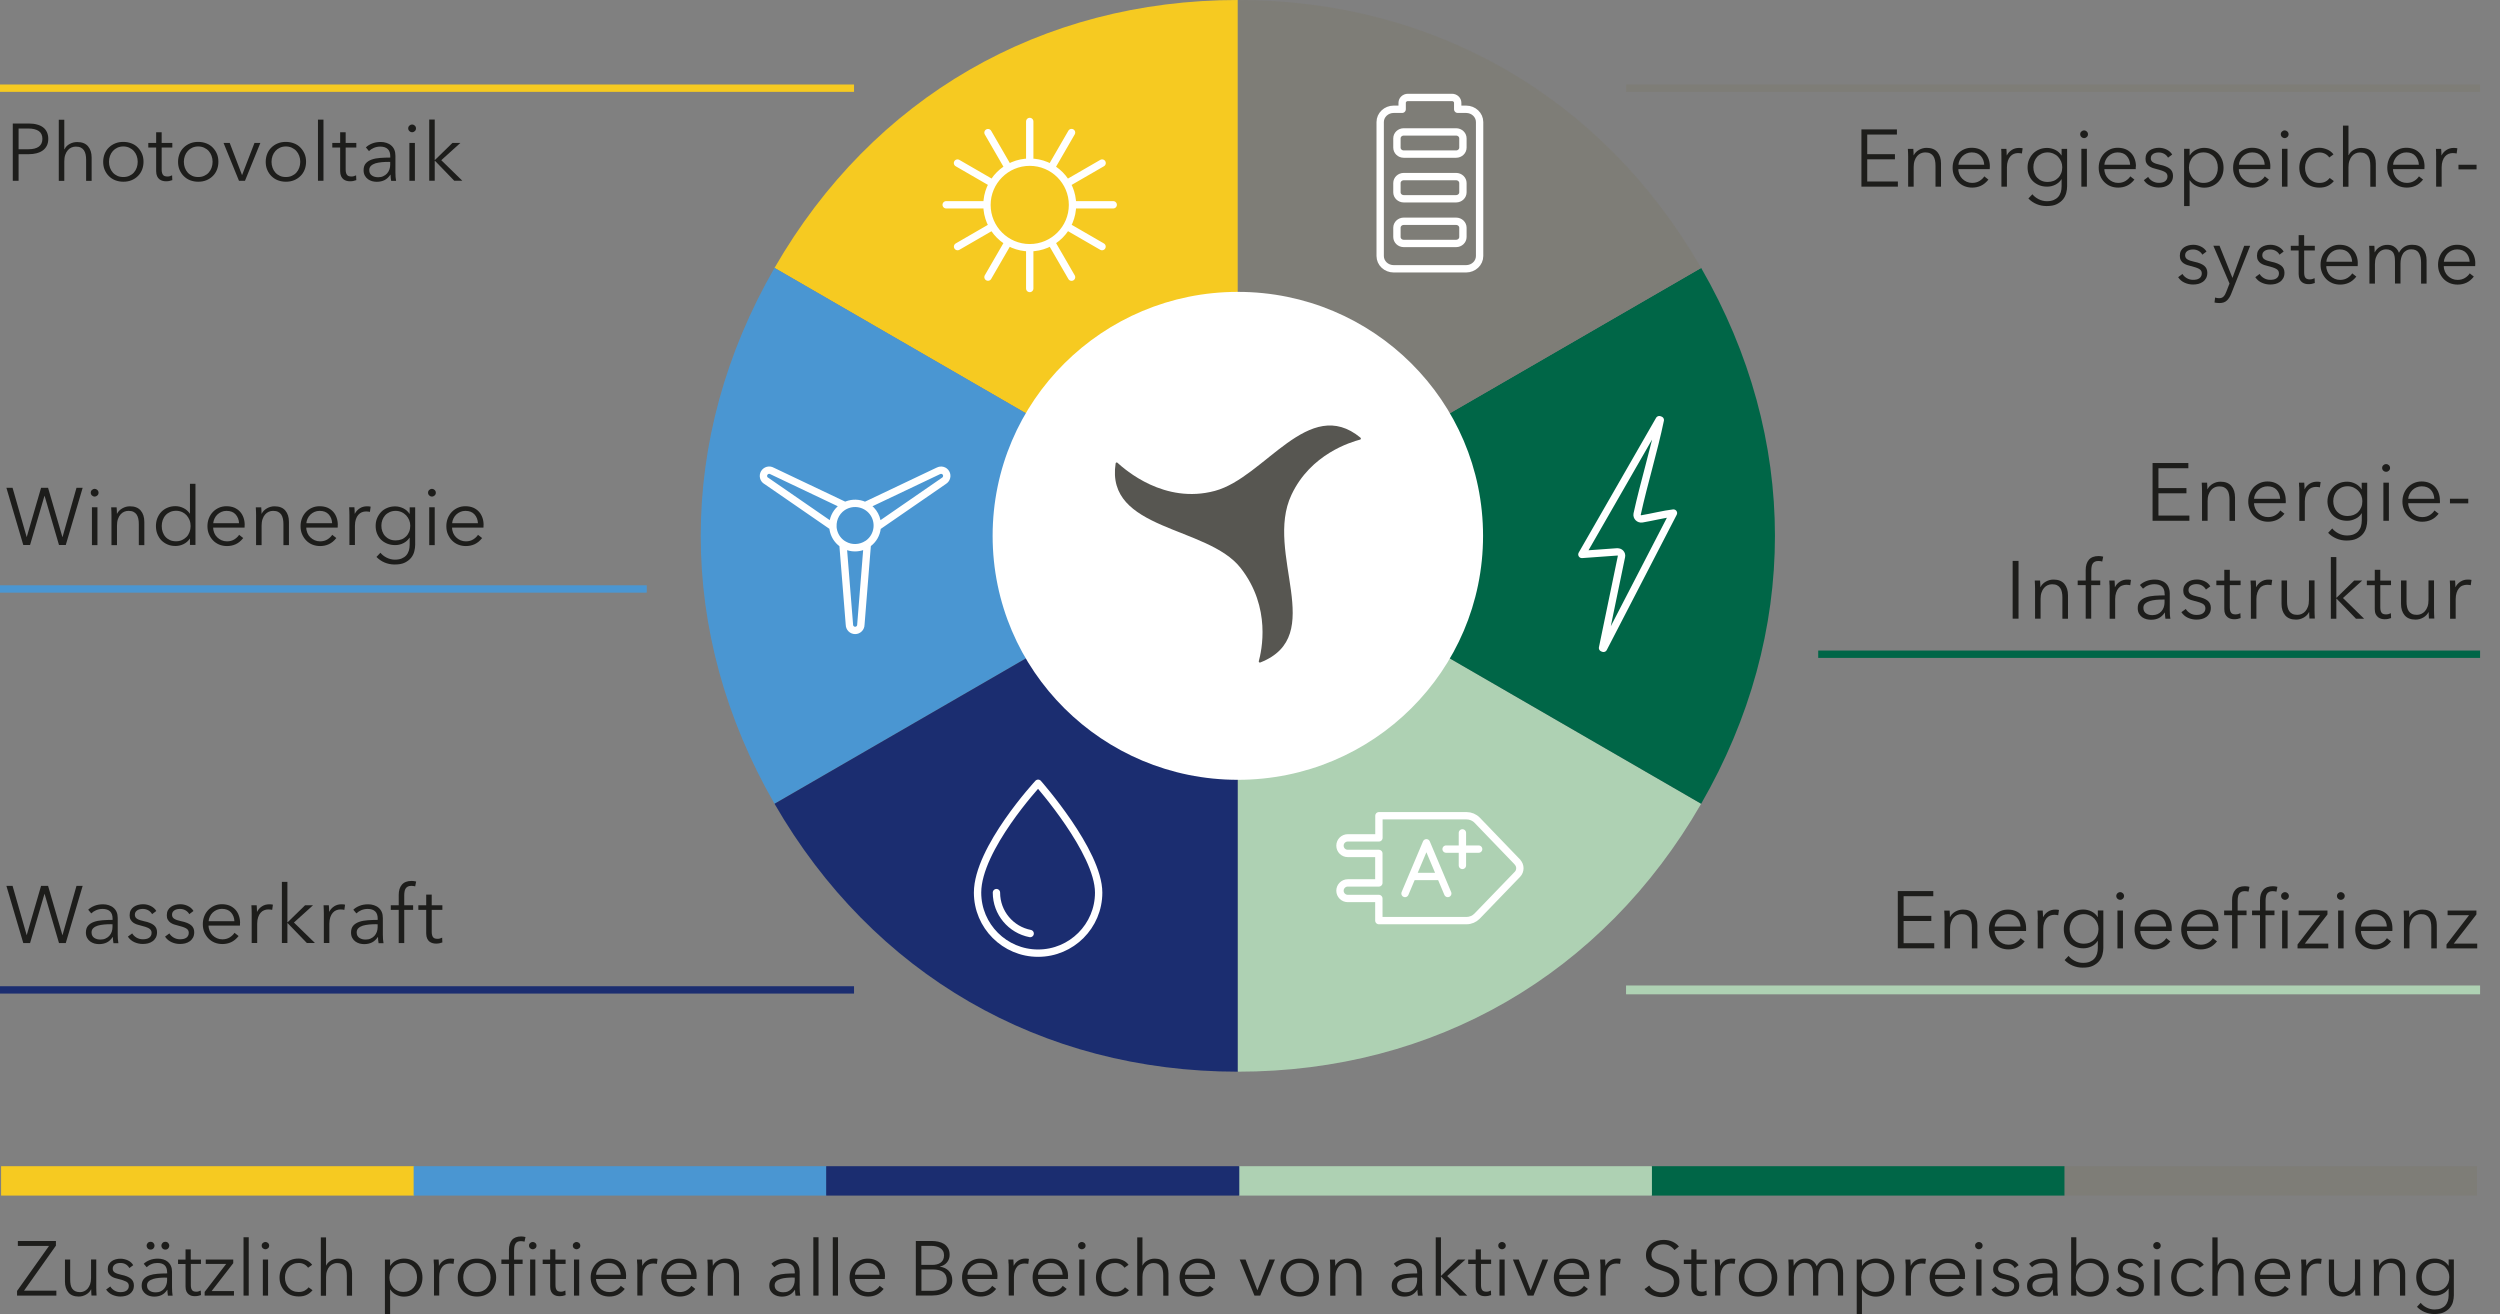 <?xml version="1.0" encoding="UTF-8"?>
<svg xmlns="http://www.w3.org/2000/svg" id="Ebene_2" data-name="Ebene 2" viewBox="0 0 340.21 178.83">
  <rect x="0" y="0" width="340.21" height="178.83" fill="#808080" stroke="none"/>
  <defs>
    <style>
      .cls-1 {
        stroke: #fff;
        stroke-linecap: round;
        stroke-linejoin: round;
      }

      .cls-1, .cls-2, .cls-3, .cls-4, .cls-5, .cls-6, .cls-7, .cls-8, .cls-9, .cls-10, .cls-11, .cls-12, .cls-13 {
        fill: none;
      }

      .cls-14 {
        fill: #006647;
      }

      .cls-15 {
        fill: #f6ca21;
      }

      .cls-16 {
        fill: #fff;
      }

      .cls-17 {
        fill: #7e7d77;
      }

      .cls-18 {
        fill: #aed1b3;
      }

      .cls-19 {
        fill: #1b2d70;
      }

      .cls-20 {
        fill: #1d1d1b;
      }

      .cls-21 {
        fill: #575651;
      }

      .cls-22 {
        fill: #4a96d2;
      }

      .cls-2, .cls-3, .cls-4, .cls-5, .cls-6, .cls-7 {
        stroke-width: 4px;
      }

      .cls-2, .cls-11 {
        stroke: #006647;
      }

      .cls-3, .cls-10 {
        stroke: #7e7d77;
      }

      .cls-4, .cls-13 {
        stroke: #f6ca21;
      }

      .cls-5, .cls-12 {
        stroke: #1b2d70;
      }

      .cls-6, .cls-9 {
        stroke: #4a96d2;
      }

      .cls-7, .cls-8 {
        stroke: #aed1b3;
      }

      .cls-8 {
        stroke-width: 1.2px;
      }
    </style>
  </defs>
  <g id="Ebene_1-2" data-name="Ebene 1">
    <g>
      <path class="cls-15" d="m168.45,72.92l-63.05-36.46C118.78,13.23,141.67,0,168.45,0v72.92Z"></path>
      <path class="cls-22" d="m168.45,72.92l-63.05,36.46c-13.39-23.23-13.39-49.69,0-72.92l63.05,36.46Z"></path>
      <path class="cls-19" d="m168.45,72.92v72.92c-26.78,0-49.66-13.23-63.05-36.46l63.05-36.46Z"></path>
      <path class="cls-18" d="m168.45,72.92l63.05,36.46c-13.39,23.23-36.27,36.46-63.05,36.46v-72.92Z"></path>
      <path class="cls-14" d="m168.45,72.92l63.05-36.46c13.39,23.23,13.39,49.69,0,72.92l-63.05-36.46Z"></path>
      <path class="cls-17" d="m168.45,72.92V0c26.78,0,49.66,13.23,63.05,36.46l-63.05,36.46Z"></path>
      <path class="cls-1" d="m198.15,20.97h-7.12c-.52,0-.93-.4-.93-.88v-1.26c0-.49.42-.88.93-.88h7.12c.52,0,.93.4.93.88v1.26c0,.49-.42.88-.93.88Zm0,6.08h-7.12c-.52,0-.93-.4-.93-.88v-1.26c0-.49.42-.88.93-.88h7.12c.52,0,.93.4.93.88v1.26c0,.49-.42.88-.93.88Zm0,6.08h-7.12c-.52,0-.93-.4-.93-.88v-1.26c0-.49.42-.88.93-.88h7.12c.52,0,.93.4.93.88v1.26c0,.49-.42.88-.93.88Zm1.37-18.26h-1.15v-.88c0-.41-.35-.73-.78-.73h-6c-.43,0-.78.33-.78.73v.88h-1.15c-1.01,0-1.84.78-1.84,1.74v18.23c0,.96.82,1.74,1.84,1.74h9.85c1.01,0,1.84-.78,1.84-1.74v-18.23c0-.96-.82-1.74-1.84-1.74Z"></path>
      <path class="cls-1" d="m149.51,121.47c0,4.55-3.69,8.24-8.24,8.24s-8.24-3.69-8.24-8.24c0-5.98,8.24-14.88,8.24-14.88,0,0,8.24,9.31,8.24,14.88Zm-9.32,5.57c-2.62-.51-4.59-2.81-4.59-5.57"></path>
      <path class="cls-1" d="m206.51,117.32l-5.49-5.7c-.38-.39-.9-.61-1.44-.61h-11.93v3.01h-4.24c-.58,0-1.06.47-1.06,1.06s.47,1.06,1.06,1.06h4.23v4.01h-4.23c-.58,0-1.06.48-1.06,1.06s.47,1.06,1.06,1.06h4.23v3.01h11.93c.54,0,1.06-.22,1.44-.61l5.49-5.69c.44-.45.44-1.2,0-1.65Zm-7.5-3.98v4.43m2.21-2.22h-4.43m-5.59,6.04l2.91-6.9m2.91,6.9l-2.91-6.9m-1.93,4.58h3.85"></path>
      <path class="cls-1" d="m113.35,71.68c-.03-.57.1-1.15.4-1.68.31-.53.75-.93,1.25-1.19l-9.93-4.72s0,0,0,0c-.38-.22-.85-.09-1.07.28-.22.38-.09.86.28,1.07t.01,0l9.06,6.25h0Zm14.32-7.59s0,0,0,0l-9.93,4.72c.05.03.1.05.15.08,1.02.59,1.57,1.69,1.5,2.8l9.06-6.25s0,0,0,0c.37-.22.5-.7.29-1.06-.21-.38-.69-.5-1.06-.29Zm-12.82,10.04s-.1-.06-.14-.09l.88,10.96h0c0,.44.35.79.78.79s.78-.35.78-.78h0s.88-10.98.88-10.98c-.93.61-2.16.69-3.18.1Zm3.02-5.23c1.45.83,1.94,2.68,1.11,4.13-.83,1.44-2.68,1.94-4.13,1.11-1.44-.83-1.94-2.68-1.11-4.13.83-1.44,2.68-1.94,4.13-1.11Z"></path>
      <path class="cls-1" d="m134.31,27.89c0-3.21,2.61-5.82,5.82-5.82s5.82,2.61,5.82,5.82-2.61,5.82-5.82,5.82-5.82-2.61-5.82-5.82Zm5.82-11.36v5.32m0,12.09v5.32m-5.68-21.21l2.66,4.6m6.05,10.47l2.66,4.6m0-19.68l-2.66,4.6m-6.05,10.47l-2.66,4.6m17.04-9.84h-5.32m-12.09,0h-5.32m21.21,5.69l-4.6-2.66m-10.47-6.05l-4.6-2.66m19.68,0l-4.6,2.66m-10.47,6.05l-4.6,2.66"></path>
      <path class="cls-16" d="m168.45,106.12c18.43,0,33.37-14.86,33.37-33.2s-14.94-33.2-33.37-33.2-33.37,14.86-33.37,33.2,14.94,33.2,33.37,33.2"></path>
      <path class="cls-21" d="m185.19,59.67s-.02-.08-.05-.11h0c-7.04-5.82-13.01,5.41-19.81,7.24-6.87,1.85-12.21-2.87-13.28-3.84h0s-.05-.03-.09-.03c-.07,0-.13.05-.14.12h0c-1.42,9.19,12.48,8.47,17,14.23,4.24,5.41,2.84,11.36,2.48,12.7,0,.01,0,.03,0,.04,0,.08.06.14.14.14.02,0,.04,0,.05,0,9.26-3.62.5-14.87,4.26-22.83,2.62-5.57,8.1-7.17,9.35-7.51h0c.06-.02.1-.07.1-.14"></path>
      <g>
        <path class="cls-20" d="m254.1,24.7h4.17v.7h-4.96v-7.79h4.83v.7h-4.04v2.67h3.77v.7h-3.77v3Z"></path>
        <path class="cls-20" d="m260.37,20.25c.01.14.03.29.03.46,0,.17.01.31.01.42h.02c.15-.3.38-.54.71-.73.33-.19.68-.28,1.04-.28.65,0,1.14.19,1.47.58s.49.9.49,1.54v3.16h-.75v-2.85c0-.27-.02-.52-.07-.74s-.12-.41-.23-.57c-.11-.16-.25-.28-.43-.37-.18-.09-.41-.13-.68-.13-.2,0-.39.04-.58.12-.19.08-.35.2-.5.37s-.26.37-.35.63-.13.55-.13.9v2.64h-.75v-4.01c0-.14,0-.32-.01-.54,0-.22-.02-.42-.03-.59h.72Z"></path>
        <path class="cls-20" d="m270.78,22.67v.16c0,.06,0,.12-.01.19h-4.27c0,.26.06.5.15.73.1.23.23.43.4.59.17.17.37.3.59.4.23.1.47.15.74.15.39,0,.72-.09,1.01-.27.28-.18.5-.39.64-.62l.56.44c-.31.39-.65.67-1.02.84s-.77.25-1.19.25c-.38,0-.74-.07-1.06-.2s-.61-.33-.84-.57c-.23-.24-.42-.53-.56-.86s-.2-.69-.2-1.08.07-.75.2-1.08.32-.62.55-.86.51-.43.83-.57.66-.2,1.02-.2c.4,0,.76.07,1.07.2s.56.32.77.55c.21.23.36.5.47.81.11.31.16.64.16.99Zm-.76-.24c-.02-.48-.18-.89-.47-1.21-.29-.32-.7-.48-1.24-.48-.25,0-.48.05-.69.14-.21.09-.4.22-.56.37-.16.16-.29.34-.38.54-.1.2-.15.41-.17.63h3.51Z"></path>
        <path class="cls-20" d="m272.36,20.85c0-.22-.02-.42-.03-.59h.71c.01.14.03.29.03.46,0,.17.01.31.01.42h.02c.15-.3.37-.54.66-.73.29-.19.62-.28.99-.28.1,0,.18,0,.26.01.08,0,.16.02.24.04l-.1.71s-.12-.03-.22-.04c-.1-.01-.21-.02-.31-.02-.2,0-.39.04-.57.11-.18.07-.34.19-.48.35s-.25.36-.33.6c-.08.24-.13.54-.13.88v2.63h-.75v-4.01c0-.14,0-.32-.01-.54Z"></path>
        <path class="cls-20" d="m276.57,26.43c.21.26.49.49.84.67s.73.28,1.13.28c.37,0,.68-.05.93-.16s.46-.25.62-.43c.16-.18.27-.4.35-.64.07-.25.11-.51.11-.79v-.97h-.02c-.2.32-.48.57-.84.75-.36.18-.73.26-1.11.26-.4,0-.77-.07-1.09-.2s-.6-.31-.84-.54c-.23-.23-.41-.51-.54-.83-.13-.32-.19-.67-.19-1.04s.06-.71.19-1.03c.13-.32.31-.6.54-.85.23-.24.51-.43.84-.57.33-.14.69-.21,1.09-.21.37,0,.74.09,1.1.26.36.18.64.43.85.76h.02v-.89h.75v5.1c0,.28-.04.58-.12.89s-.22.61-.43.87c-.21.26-.49.48-.85.66-.36.18-.83.26-1.4.26-.48,0-.93-.09-1.36-.27-.43-.18-.8-.44-1.11-.76l.54-.57Zm.14-3.67c0,.27.04.53.13.77s.21.46.38.64c.17.18.37.33.61.43.24.11.52.16.83.16.29,0,.55-.05.79-.14.24-.09.45-.23.63-.41.18-.18.31-.39.41-.63.1-.25.15-.52.15-.82,0-.27-.05-.53-.15-.77-.1-.24-.24-.45-.41-.64s-.38-.33-.63-.44c-.24-.11-.51-.17-.79-.17-.31,0-.58.06-.83.17-.24.11-.45.26-.61.44s-.29.4-.38.64-.13.5-.13.77Z"></path>
        <path class="cls-20" d="m284.14,18.27c0,.15-.05.28-.17.38-.11.1-.23.15-.36.15s-.25-.05-.36-.15c-.11-.1-.17-.23-.17-.38s.05-.28.17-.38c.11-.1.23-.15.36-.15s.25.05.36.15c.11.1.17.23.17.38Zm-.15,7.13h-.75v-5.15h.75v5.15Z"></path>
        <path class="cls-20" d="m290.64,22.67v.16c0,.06,0,.12,0,.19h-4.27c0,.26.06.5.15.73.1.23.23.43.4.59.17.17.37.3.59.4.23.1.47.15.74.15.39,0,.72-.09,1.01-.27.28-.18.5-.39.64-.62l.56.44c-.31.39-.65.67-1.02.84-.37.17-.77.25-1.19.25-.38,0-.74-.07-1.06-.2s-.61-.33-.84-.57c-.23-.24-.42-.53-.55-.86s-.2-.69-.2-1.08.07-.75.2-1.08.32-.62.55-.86c.24-.24.51-.43.83-.57.31-.14.66-.2,1.02-.2.4,0,.76.07,1.07.2s.56.32.77.55c.21.23.36.5.47.81.11.31.16.64.16.99Zm-.76-.24c-.02-.48-.18-.89-.47-1.21-.29-.32-.7-.48-1.24-.48-.25,0-.48.05-.69.14s-.4.22-.56.37c-.16.16-.29.34-.38.54-.1.2-.15.41-.17.63h3.51Z"></path>
        <path class="cls-20" d="m295.04,21.47c-.11-.21-.28-.39-.5-.52s-.48-.2-.76-.2c-.13,0-.26.01-.4.04-.13.03-.25.08-.35.14-.1.07-.19.15-.25.25-.06.1-.09.22-.09.36,0,.24.1.43.3.55.2.13.51.24.94.33.61.12,1.06.31,1.35.54.29.24.43.56.43.96,0,.29-.06.54-.17.74-.11.2-.26.37-.45.5-.18.13-.39.22-.62.28-.23.05-.46.08-.7.08-.39,0-.77-.08-1.13-.24-.37-.16-.67-.41-.9-.76l.59-.44c.13.23.33.42.58.57.26.15.54.23.85.23.16,0,.31-.01.46-.04.15-.03.27-.08.38-.15s.2-.17.26-.28c.07-.11.1-.25.1-.42,0-.27-.13-.47-.39-.61-.26-.14-.64-.26-1.13-.38-.15-.04-.32-.08-.49-.14-.17-.06-.33-.14-.48-.24s-.27-.24-.36-.4c-.09-.16-.14-.36-.14-.61,0-.26.05-.49.15-.68.1-.19.24-.34.41-.46.17-.12.37-.21.59-.27.22-.06.45-.09.68-.09.36,0,.71.08,1.04.24s.59.39.76.68l-.57.43Z"></path>
        <path class="cls-20" d="m297.97,28.04h-.75v-7.79h.75v.89h.03c.21-.34.5-.59.85-.76.36-.17.72-.26,1.08-.26.4,0,.77.07,1.09.21.33.14.6.33.84.57.23.24.41.53.54.86.13.33.19.69.19,1.07s-.06.74-.19,1.07c-.13.33-.31.62-.54.86-.23.24-.51.43-.84.57-.33.14-.69.21-1.09.21-.37,0-.73-.09-1.08-.26-.36-.17-.64-.42-.85-.74h-.03v3.51Zm3.84-5.21c0-.29-.04-.56-.13-.81s-.21-.47-.38-.66c-.17-.19-.37-.33-.61-.45-.24-.11-.52-.17-.83-.17-.29,0-.55.05-.79.16s-.45.25-.63.44c-.18.19-.31.41-.41.66-.1.25-.15.53-.15.82s.05.57.15.82c.1.25.24.47.41.66.18.18.38.33.63.43.24.11.51.16.79.16.31,0,.58-.05.83-.16.24-.11.45-.25.61-.44.17-.19.29-.41.38-.66s.13-.52.13-.81Z"></path>
        <path class="cls-20" d="m308.95,22.67v.16c0,.06,0,.12-.01.19h-4.27c0,.26.06.5.15.73.1.23.23.43.4.59s.37.3.59.4c.23.1.47.15.74.15.39,0,.72-.09,1.01-.27s.5-.39.64-.62l.56.44c-.31.39-.65.67-1.02.84s-.77.25-1.19.25c-.38,0-.74-.07-1.06-.2-.33-.14-.61-.33-.84-.57-.23-.24-.42-.53-.56-.86s-.2-.69-.2-1.08.07-.75.2-1.08c.13-.33.31-.62.55-.86.23-.24.51-.43.83-.57.31-.14.66-.2,1.02-.2.4,0,.76.07,1.07.2.31.14.56.32.77.55.21.23.36.5.47.81.11.31.16.64.16.99Zm-.76-.24c-.02-.48-.18-.89-.47-1.21-.29-.32-.7-.48-1.24-.48-.25,0-.48.05-.69.14-.21.09-.4.22-.56.37-.16.16-.29.34-.38.54-.1.2-.15.41-.17.63h3.51Z"></path>
        <path class="cls-20" d="m311.44,18.27c0,.15-.06.28-.17.38-.11.1-.23.15-.36.15s-.25-.05-.36-.15c-.11-.1-.17-.23-.17-.38s.06-.28.17-.38c.11-.1.23-.15.36-.15s.25.05.36.15c.11.1.17.23.17.38Zm-.15,7.13h-.75v-5.15h.75v5.15Z"></path>
        <path class="cls-20" d="m316.97,21.43c-.12-.2-.31-.36-.54-.49-.24-.13-.5-.19-.78-.19-.3,0-.57.05-.81.16-.24.11-.45.25-.62.44-.17.19-.3.41-.4.66-.09.25-.14.53-.14.82s.05.57.14.81c.09.25.22.47.39.65.17.19.37.33.62.44.24.11.51.16.81.16.33,0,.61-.06.84-.19.23-.12.41-.29.56-.48l.56.42c-.22.27-.49.49-.81.65s-.7.24-1.15.24c-.42,0-.8-.07-1.13-.2-.34-.14-.63-.33-.86-.57-.24-.24-.42-.53-.55-.86-.13-.33-.2-.69-.2-1.08s.07-.75.2-1.08c.13-.33.32-.62.55-.86s.53-.43.86-.57c.34-.14.71-.2,1.13-.2.34,0,.69.08,1.05.23.36.15.64.37.86.67l-.58.42Z"></path>
        <path class="cls-20" d="m319.63,21.1c.14-.3.37-.54.69-.71.32-.18.67-.26,1.03-.26.65,0,1.14.19,1.47.58s.49.9.49,1.54v3.16h-.75v-2.85c0-.27-.02-.52-.07-.74s-.12-.41-.23-.57c-.11-.16-.25-.28-.43-.37-.18-.09-.41-.13-.68-.13-.2,0-.39.04-.58.12-.19.08-.35.2-.5.37s-.26.37-.35.63c-.09.25-.13.55-.13.9v2.64h-.75v-8.32h.75v4.02h.02Z"></path>
        <path class="cls-20" d="m329.93,22.67v.16c0,.06,0,.12-.01.19h-4.27c0,.26.06.5.15.73.1.23.23.43.4.59s.37.3.59.4c.23.1.47.15.74.15.39,0,.72-.09,1.01-.27s.5-.39.64-.62l.56.44c-.31.39-.65.67-1.02.84s-.77.25-1.19.25c-.38,0-.74-.07-1.06-.2-.33-.14-.61-.33-.84-.57-.23-.24-.42-.53-.56-.86s-.2-.69-.2-1.08.07-.75.2-1.08c.13-.33.31-.62.55-.86.23-.24.51-.43.83-.57.31-.14.66-.2,1.02-.2.4,0,.76.07,1.07.2.31.14.56.32.77.55.21.23.36.5.47.81.11.31.16.64.16.99Zm-.76-.24c-.02-.48-.18-.89-.47-1.21-.29-.32-.7-.48-1.24-.48-.25,0-.48.05-.69.14-.21.09-.4.22-.56.37-.16.16-.29.34-.38.54-.1.2-.15.41-.17.63h3.51Z"></path>
        <path class="cls-20" d="m331.52,20.85c0-.22-.02-.42-.03-.59h.71c.01.14.03.29.03.46,0,.17.01.31.01.42h.02c.15-.3.37-.54.66-.73.29-.19.62-.28.99-.28.1,0,.18,0,.26.01.08,0,.16.02.24.04l-.1.71s-.12-.03-.22-.04-.21-.02-.31-.02c-.2,0-.39.04-.57.11s-.34.19-.48.35-.25.36-.33.6c-.08.24-.13.54-.13.88v2.63h-.75v-4.01c0-.14,0-.32-.01-.54Z"></path>
        <path class="cls-20" d="m337.02,23.05h-2.46v-.63h2.46v.63Z"></path>
      </g>
      <g>
        <path class="cls-20" d="m299.71,34.67c-.11-.21-.28-.39-.5-.52s-.48-.2-.76-.2c-.13,0-.26.01-.4.04-.13.03-.25.08-.35.14-.1.07-.19.15-.25.25-.06.1-.09.22-.09.36,0,.24.1.43.3.55.2.13.51.24.94.33.61.12,1.06.31,1.35.54.29.24.43.56.43.96,0,.29-.06.54-.17.74-.11.2-.26.37-.45.5-.18.13-.39.22-.62.28-.23.05-.46.08-.7.08-.39,0-.77-.08-1.13-.24-.37-.16-.67-.41-.9-.76l.59-.44c.13.23.33.42.58.57.26.15.54.23.85.23.16,0,.31-.01.46-.04.15-.03.27-.08.38-.15s.2-.17.26-.28c.07-.11.1-.25.1-.42,0-.27-.13-.47-.39-.61-.26-.14-.64-.26-1.13-.38-.15-.04-.32-.08-.49-.14-.17-.06-.33-.14-.48-.24s-.27-.24-.36-.4c-.09-.16-.14-.36-.14-.61,0-.26.05-.49.15-.68.1-.19.24-.34.41-.46.17-.12.37-.21.59-.27.22-.06.45-.09.68-.09.36,0,.71.08,1.04.24s.59.39.76.68l-.57.43Z"></path>
        <path class="cls-20" d="m303.79,37.8h.02l1.59-4.35h.81l-2.56,6.48c-.15.4-.35.71-.59.95s-.58.36-1.03.36c-.23,0-.45-.02-.67-.07l.08-.68c.18.06.36.09.55.09.26,0,.46-.08.61-.24.15-.16.27-.38.38-.68l.42-1.08-2.2-5.14h.84l1.75,4.35Z"></path>
        <path class="cls-20" d="m310.21,34.67c-.11-.21-.28-.39-.5-.52s-.48-.2-.76-.2c-.13,0-.26.01-.4.04-.13.03-.25.08-.35.14-.1.07-.19.15-.25.25-.06.1-.09.22-.09.36,0,.24.1.43.3.55.2.13.51.24.94.33.61.12,1.06.31,1.35.54.29.24.43.56.43.96,0,.29-.06.54-.17.74-.11.2-.26.37-.45.5-.18.13-.39.22-.62.28-.23.05-.46.08-.7.08-.39,0-.77-.08-1.13-.24-.37-.16-.67-.41-.9-.76l.59-.44c.13.23.33.42.58.57.26.15.54.23.85.23.16,0,.31-.01.46-.04.15-.03.27-.08.38-.15s.2-.17.26-.28c.07-.11.1-.25.1-.42,0-.27-.13-.47-.39-.61-.26-.14-.64-.26-1.13-.38-.15-.04-.32-.08-.49-.14-.17-.06-.33-.14-.48-.24s-.27-.24-.36-.4c-.09-.16-.14-.36-.14-.61,0-.26.05-.49.15-.68.1-.19.24-.34.41-.46.17-.12.37-.21.59-.27.22-.06.45-.09.68-.09.36,0,.71.08,1.04.24s.59.39.76.68l-.57.43Z"></path>
        <path class="cls-20" d="m315.01,34.08h-1.45v3c0,.19.02.35.05.47.04.12.09.22.16.29s.15.12.25.14c.09.03.2.04.31.04.1,0,.21-.01.32-.04.11-.03.22-.07.33-.12l.03.65c-.13.05-.27.09-.41.12s-.3.04-.47.04c-.14,0-.29-.02-.44-.06-.15-.04-.3-.11-.43-.21-.13-.1-.24-.24-.32-.42s-.13-.41-.13-.69v-3.21h-1.07v-.63h1.07v-1.45h.75v1.45h1.45v.63Z"></path>
        <path class="cls-20" d="m320.85,35.87v.16c0,.06,0,.12-.01.19h-4.27c0,.26.06.5.15.73.1.23.23.43.4.59s.37.3.59.4c.23.1.47.15.74.15.39,0,.72-.09,1.01-.27s.5-.39.64-.62l.56.44c-.31.39-.65.67-1.02.84s-.77.25-1.19.25c-.38,0-.74-.07-1.06-.2-.33-.14-.61-.33-.84-.57-.23-.24-.42-.53-.56-.86s-.2-.69-.2-1.08.07-.75.2-1.08c.13-.33.31-.62.55-.86.23-.24.51-.43.83-.57.31-.14.66-.2,1.02-.2.4,0,.76.07,1.07.2.31.14.56.32.77.55.21.23.36.5.47.81.11.31.16.64.16.99Zm-.76-.24c-.02-.48-.18-.89-.47-1.21-.29-.32-.7-.48-1.24-.48-.25,0-.48.05-.69.14-.21.09-.4.22-.56.37-.16.16-.29.34-.38.54-.1.2-.15.41-.17.63h3.51Z"></path>
        <path class="cls-20" d="m323.86,33.6c.3-.19.64-.28,1.02-.28.14,0,.28.01.43.04s.3.09.44.17c.14.08.27.2.4.33.12.14.23.32.31.54.18-.35.42-.62.72-.81.3-.19.67-.28,1.08-.28.65,0,1.14.19,1.47.58s.49.9.49,1.54v3.16h-.75v-2.85c0-.54-.1-.98-.3-1.31-.2-.33-.54-.5-1.03-.5-.27,0-.5.06-.69.17-.19.11-.34.25-.45.43-.11.18-.2.38-.25.61-.05.23-.08.46-.08.7v2.74h-.75v-3c0-.25-.02-.48-.05-.68-.04-.21-.1-.38-.19-.52-.09-.14-.22-.25-.38-.33-.16-.08-.37-.12-.62-.12-.18,0-.35.04-.53.12-.18.08-.34.2-.48.37-.14.17-.26.37-.35.63s-.13.55-.13.9v2.64h-.75v-4.01c0-.14,0-.32-.01-.54,0-.22-.02-.42-.03-.59h.71c.01.14.03.29.03.46,0,.17.01.31.01.42h.02c.15-.3.37-.54.68-.73Z"></path>
        <path class="cls-20" d="m336.84,35.87v.16c0,.06,0,.12-.01.19h-4.27c0,.26.06.5.15.73.1.23.23.43.4.59s.37.3.59.4c.23.1.47.15.74.15.39,0,.72-.09,1.01-.27s.5-.39.64-.62l.56.44c-.31.39-.65.67-1.02.84s-.77.25-1.19.25c-.38,0-.74-.07-1.06-.2-.33-.14-.61-.33-.84-.57-.23-.24-.42-.53-.56-.86s-.2-.69-.2-1.08.07-.75.2-1.08c.13-.33.31-.62.55-.86.23-.24.51-.43.83-.57.31-.14.66-.2,1.02-.2.4,0,.76.07,1.07.2.31.14.56.32.77.55.21.23.36.5.47.81.11.31.16.64.16.99Zm-.76-.24c-.02-.48-.18-.89-.47-1.21-.29-.32-.7-.48-1.24-.48-.25,0-.48.05-.69.14-.21.09-.4.22-.56.37-.16.16-.29.34-.38.54-.1.2-.15.41-.17.63h3.51Z"></path>
      </g>
      <g>
        <path class="cls-20" d="m3.62,73.08h.02l1.95-6.7h.95l1.95,6.7h.02l1.9-6.7h.84l-2.3,7.79h-.92l-1.96-6.69h-.02l-1.96,6.69h-.92l-2.3-7.79h.84l1.92,6.7Z"></path>
        <path class="cls-20" d="m13.41,67.05c0,.15-.05.28-.17.38-.11.1-.23.15-.36.15s-.25-.05-.36-.15c-.11-.1-.17-.23-.17-.38s.05-.28.17-.38c.11-.1.23-.15.36-.15s.25.05.36.15c.11.1.17.23.17.38Zm-.15,7.13h-.75v-5.15h.75v5.15Z"></path>
        <path class="cls-20" d="m15.87,69.03c.01.14.03.29.03.46,0,.17.01.31.01.42h.02c.15-.3.38-.54.71-.73.33-.19.68-.28,1.04-.28.65,0,1.14.19,1.47.58.33.39.49.9.49,1.54v3.16h-.75v-2.85c0-.27-.02-.52-.07-.74s-.12-.41-.23-.57c-.11-.16-.25-.28-.43-.37-.18-.09-.41-.13-.68-.13-.2,0-.39.04-.58.12-.19.08-.35.2-.5.37-.15.17-.26.37-.35.63s-.13.55-.13.9v2.64h-.75v-4.01c0-.14,0-.32-.01-.54,0-.22-.02-.42-.03-.59h.72Z"></path>
        <path class="cls-20" d="m25.83,73.3c-.22.33-.51.58-.86.75s-.72.25-1.09.25c-.4,0-.77-.07-1.09-.21-.33-.14-.6-.33-.84-.57-.23-.24-.41-.53-.54-.86-.13-.33-.19-.69-.19-1.07s.06-.74.19-1.07c.13-.33.31-.62.54-.86s.51-.43.84-.57c.33-.14.69-.21,1.09-.21.37,0,.74.09,1.09.26.35.17.64.43.86.76h.02v-4.06h.75v8.32h-.75v-.87h-.02Zm-3.82-1.71c0,.29.04.56.13.81s.21.47.38.66c.17.19.37.33.61.44.24.11.52.16.83.16.29,0,.55-.05.79-.16.24-.11.45-.25.63-.43.18-.18.31-.4.41-.66s.15-.53.15-.82-.05-.57-.15-.82-.24-.47-.41-.66c-.18-.19-.38-.33-.63-.44s-.51-.16-.79-.16c-.31,0-.58.06-.83.17-.24.11-.45.26-.61.45-.17.19-.29.41-.38.66s-.13.52-.13.81Z"></path>
        <path class="cls-20" d="m33.29,71.45v.16c0,.06,0,.12-.01.19h-4.27c0,.26.06.5.15.73.1.23.23.43.4.59.17.17.37.3.59.4.23.1.47.15.74.15.39,0,.72-.09,1.01-.27.28-.18.5-.39.64-.62l.56.44c-.31.39-.65.67-1.02.84-.37.17-.77.25-1.19.25-.38,0-.74-.07-1.06-.2s-.61-.33-.84-.57c-.23-.24-.42-.53-.56-.86s-.2-.69-.2-1.08.07-.75.2-1.08.32-.62.55-.86c.23-.24.51-.43.83-.57s.66-.2,1.02-.2c.4,0,.76.07,1.07.2.31.14.56.32.77.55.21.23.36.5.47.81.11.31.16.64.16.99Zm-.76-.24c-.02-.48-.18-.89-.47-1.21-.29-.32-.7-.48-1.24-.48-.25,0-.48.05-.69.14-.21.09-.4.22-.56.37-.16.16-.29.34-.38.54-.1.2-.15.41-.17.63h3.51Z"></path>
        <path class="cls-20" d="m35.55,69.03c.01.14.03.29.03.46,0,.17.01.31.01.42h.02c.15-.3.38-.54.71-.73.33-.19.68-.28,1.04-.28.65,0,1.14.19,1.47.58.33.39.49.9.49,1.54v3.16h-.75v-2.85c0-.27-.02-.52-.07-.74s-.12-.41-.23-.57c-.11-.16-.25-.28-.43-.37-.18-.09-.41-.13-.68-.13-.2,0-.39.04-.58.12-.19.08-.35.2-.5.37-.15.17-.26.37-.35.63s-.13.55-.13.9v2.64h-.75v-4.01c0-.14,0-.32-.01-.54,0-.22-.02-.42-.03-.59h.72Z"></path>
        <path class="cls-20" d="m45.96,71.45v.16c0,.06,0,.12-.01.19h-4.27c0,.26.06.5.15.73.1.23.23.43.4.59.17.17.37.3.59.4.23.1.47.15.74.15.39,0,.72-.09,1.01-.27.28-.18.5-.39.64-.62l.56.44c-.31.39-.65.67-1.02.84-.37.17-.77.25-1.19.25-.38,0-.74-.07-1.06-.2s-.61-.33-.84-.57c-.23-.24-.42-.53-.56-.86s-.2-.69-.2-1.08.07-.75.2-1.08.32-.62.55-.86c.23-.24.51-.43.83-.57s.66-.2,1.02-.2c.4,0,.76.07,1.07.2.31.14.56.32.77.55.21.23.36.5.47.81.11.31.16.64.16.99Zm-.76-.24c-.02-.48-.18-.89-.47-1.21-.29-.32-.7-.48-1.24-.48-.25,0-.48.05-.69.14-.21.09-.4.22-.56.37-.16.16-.29.34-.38.54-.1.2-.15.41-.17.63h3.51Z"></path>
        <path class="cls-20" d="m47.54,69.62c0-.22-.02-.42-.03-.59h.72c.01.14.03.29.03.46,0,.17.01.31.01.42h.02c.15-.3.37-.54.66-.73.29-.19.62-.28.99-.28.1,0,.18,0,.26.01.08,0,.16.02.24.04l-.1.71s-.12-.03-.22-.04c-.1-.01-.21-.02-.31-.02-.2,0-.39.04-.57.11-.18.07-.34.19-.48.35s-.25.36-.33.6c-.08.24-.13.54-.13.88v2.63h-.75v-4.01c0-.14,0-.32-.01-.54Z"></path>
        <path class="cls-20" d="m51.76,75.21c.21.26.49.49.84.67.36.18.73.28,1.13.28.37,0,.68-.05.94-.16s.46-.25.62-.43.27-.4.35-.64c.07-.25.11-.51.11-.79v-.97h-.02c-.2.32-.48.57-.84.75-.36.18-.73.26-1.11.26-.4,0-.77-.07-1.09-.2-.33-.13-.6-.31-.84-.54-.23-.23-.41-.51-.54-.83-.13-.32-.19-.67-.19-1.04s.06-.71.19-1.03c.13-.32.31-.6.54-.85s.51-.43.84-.57c.33-.14.69-.21,1.09-.21.37,0,.74.09,1.1.26.36.18.64.43.85.76h.02v-.89h.75v5.1c0,.28-.04.58-.12.89-.08.32-.22.61-.43.87-.21.26-.49.48-.85.66-.36.18-.83.26-1.4.26-.48,0-.93-.09-1.36-.27-.43-.18-.8-.44-1.11-.76l.54-.57Zm.14-3.67c0,.27.04.53.13.77s.21.46.38.64c.17.18.37.33.61.43.24.11.52.16.83.16.29,0,.55-.05.79-.14.24-.09.45-.23.63-.41.18-.18.31-.39.41-.63.1-.25.15-.52.15-.82,0-.27-.05-.53-.15-.77s-.24-.45-.41-.64c-.18-.18-.38-.33-.63-.44-.24-.11-.51-.17-.79-.17-.31,0-.58.06-.83.17-.24.11-.45.26-.61.44s-.29.4-.38.64-.13.5-.13.77Z"></path>
        <path class="cls-20" d="m59.31,67.05c0,.15-.05.28-.17.38-.11.1-.23.15-.36.15s-.25-.05-.36-.15c-.11-.1-.17-.23-.17-.38s.05-.28.17-.38c.11-.1.23-.15.36-.15s.25.05.36.15c.11.1.17.23.17.38Zm-.15,7.13h-.75v-5.15h.75v5.15Z"></path>
        <path class="cls-20" d="m65.8,71.45v.16c0,.06,0,.12-.01.19h-4.27c0,.26.06.5.15.73.1.23.23.43.4.59.17.17.37.3.59.4.23.1.47.15.74.15.39,0,.72-.09,1.01-.27.28-.18.5-.39.64-.62l.56.44c-.31.39-.65.67-1.02.84-.37.17-.77.25-1.19.25-.38,0-.74-.07-1.06-.2s-.61-.33-.84-.57c-.23-.24-.42-.53-.56-.86s-.2-.69-.2-1.08.07-.75.2-1.08.32-.62.55-.86c.23-.24.51-.43.83-.57s.66-.2,1.02-.2c.4,0,.76.07,1.07.2.31.14.56.32.77.55.21.23.36.5.47.81.11.31.16.64.16.99Zm-.76-.24c-.02-.48-.18-.89-.47-1.21-.29-.32-.7-.48-1.24-.48-.25,0-.48.05-.69.14-.21.09-.4.22-.56.37-.16.16-.29.34-.38.54-.1.2-.15.41-.17.63h3.51Z"></path>
      </g>
      <g>
        <path class="cls-20" d="m3.62,127.25h.02l1.95-6.7h.95l1.95,6.7h.02l1.9-6.7h.84l-2.3,7.79h-.92l-1.96-6.69h-.02l-1.96,6.69h-.92l-2.3-7.79h.84l1.92,6.7Z"></path>
        <path class="cls-20" d="m15.32,125.01c0-.44-.12-.78-.35-.99-.23-.22-.58-.33-1.02-.33-.31,0-.59.06-.86.17-.26.11-.49.26-.67.44l-.42-.5c.21-.21.49-.39.84-.53.35-.14.74-.21,1.18-.21.28,0,.54.04.78.12.24.08.46.19.64.35.18.15.33.35.43.58.1.24.15.51.15.83v2.25c0,.2,0,.4.02.62s.04.39.07.54h-.67c-.02-.12-.04-.26-.06-.41-.01-.15-.02-.29-.02-.43h-.02c-.23.34-.5.59-.8.74s-.65.23-1.07.23c-.2,0-.4-.03-.61-.08-.21-.06-.4-.15-.57-.27s-.32-.29-.43-.49c-.11-.2-.17-.44-.17-.73,0-.4.1-.71.3-.94.2-.23.47-.4.81-.52s.72-.19,1.16-.22c.44-.03.89-.05,1.36-.05v-.16Zm-.22.76c-.31,0-.62.01-.93.04-.31.03-.59.08-.85.15-.25.08-.46.19-.62.34-.16.15-.24.34-.24.58,0,.18.03.34.1.46s.16.23.28.3c.12.08.25.13.39.17.14.03.29.05.43.05.26,0,.5-.04.7-.14.21-.09.38-.22.52-.37.14-.16.25-.34.32-.54s.11-.42.11-.65v-.38h-.22Z"></path>
        <path class="cls-20" d="m20.7,124.41c-.11-.21-.28-.39-.5-.52s-.48-.2-.76-.2c-.13,0-.26.01-.4.04-.13.03-.25.08-.35.14-.1.07-.19.15-.25.25-.06.1-.09.22-.09.36,0,.24.1.43.3.55.2.13.51.24.94.33.61.12,1.06.31,1.35.54.29.24.43.56.43.96,0,.29-.06.54-.17.74-.11.2-.26.37-.45.5-.18.13-.39.22-.62.28-.23.05-.46.08-.7.08-.39,0-.77-.08-1.13-.24s-.67-.41-.9-.76l.59-.44c.13.23.33.42.58.57.26.15.54.23.85.23.16,0,.32-.01.46-.04.15-.03.28-.08.39-.15s.2-.17.26-.28c.07-.11.1-.25.1-.42,0-.27-.13-.47-.39-.61-.26-.14-.64-.26-1.13-.38-.15-.04-.32-.08-.49-.14-.17-.06-.33-.14-.48-.24-.15-.11-.27-.24-.36-.4-.1-.16-.14-.36-.14-.61,0-.26.05-.49.15-.68.1-.19.24-.34.41-.46s.37-.21.59-.27c.22-.06.45-.09.68-.09.36,0,.71.08,1.04.24s.59.39.76.68l-.57.43Z"></path>
        <path class="cls-20" d="m25.76,124.41c-.11-.21-.28-.39-.5-.52s-.48-.2-.76-.2c-.13,0-.26.01-.4.04-.13.03-.25.08-.35.14-.1.07-.19.15-.25.25-.06.1-.09.22-.09.36,0,.24.1.43.3.55.2.13.51.24.94.33.61.12,1.06.31,1.35.54.29.24.43.56.43.96,0,.29-.06.54-.17.74-.11.2-.26.37-.45.5-.18.13-.39.22-.62.28-.23.05-.46.08-.7.08-.39,0-.77-.08-1.13-.24s-.67-.41-.9-.76l.59-.44c.13.23.33.42.58.57.26.15.54.23.85.23.16,0,.32-.01.46-.04.15-.03.28-.08.39-.15s.2-.17.26-.28c.07-.11.1-.25.1-.42,0-.27-.13-.47-.39-.61-.26-.14-.64-.26-1.13-.38-.15-.04-.32-.08-.49-.14-.17-.06-.33-.14-.48-.24-.15-.11-.27-.24-.36-.4-.1-.16-.14-.36-.14-.61,0-.26.05-.49.15-.68.1-.19.24-.34.41-.46s.37-.21.59-.27c.22-.06.45-.09.68-.09.36,0,.71.08,1.04.24s.59.39.76.68l-.57.43Z"></path>
        <path class="cls-20" d="m32.66,125.61v.16c0,.06,0,.12-.01.19h-4.27c0,.26.06.5.15.73.1.23.23.43.4.59.17.17.37.3.59.4.23.1.47.15.74.15.39,0,.72-.09,1.01-.27.28-.18.5-.39.64-.62l.56.44c-.31.39-.65.67-1.02.84-.37.17-.77.25-1.19.25-.38,0-.74-.07-1.06-.2s-.61-.33-.84-.57c-.23-.24-.42-.53-.56-.86s-.2-.69-.2-1.08.07-.75.2-1.08.32-.62.55-.86c.23-.24.51-.43.83-.57s.66-.2,1.02-.2c.4,0,.76.07,1.07.2.31.14.56.32.77.55.21.23.36.5.47.81.11.31.16.64.16.99Zm-.76-.24c-.02-.48-.18-.89-.47-1.21-.29-.32-.7-.48-1.24-.48-.25,0-.48.05-.69.14-.21.09-.4.22-.56.37-.16.16-.29.34-.38.54-.1.2-.15.41-.17.63h3.51Z"></path>
        <path class="cls-20" d="m34.24,123.78c0-.22-.02-.42-.03-.59h.72c.01.14.03.29.03.46,0,.17.01.31.01.42h.02c.15-.3.37-.54.66-.73.29-.19.62-.28.99-.28.1,0,.18,0,.26.01.08,0,.16.02.24.04l-.1.71s-.12-.03-.22-.04c-.1-.01-.21-.02-.31-.02-.2,0-.39.04-.57.11-.18.07-.34.19-.48.35s-.25.36-.33.6c-.08.24-.13.54-.13.88v2.63h-.75v-4.01c0-.14,0-.32-.01-.54Z"></path>
        <path class="cls-20" d="m39.11,125.51h.03l2.38-2.32h1.08l-2.6,2.35,2.86,2.79h-1.1l-2.62-2.71h-.03v2.71h-.75v-8.32h.75v5.49Z"></path>
        <path class="cls-20" d="m44.06,123.78c0-.22-.02-.42-.03-.59h.72c.01.14.03.29.03.46,0,.17.01.31.01.42h.02c.15-.3.37-.54.66-.73.29-.19.62-.28.99-.28.1,0,.18,0,.26.01.08,0,.16.02.24.04l-.1.71s-.12-.03-.22-.04c-.1-.01-.21-.02-.31-.02-.2,0-.39.04-.57.11-.18.07-.34.19-.48.35s-.25.36-.33.6c-.08.24-.13.54-.13.88v2.63h-.75v-4.01c0-.14,0-.32-.01-.54Z"></path>
        <path class="cls-20" d="m51.4,125.01c0-.44-.12-.78-.35-.99-.23-.22-.58-.33-1.02-.33-.31,0-.59.06-.86.17-.26.11-.49.26-.67.44l-.42-.5c.21-.21.49-.39.84-.53.35-.14.74-.21,1.18-.21.28,0,.54.04.78.12.24.08.46.19.64.35.18.15.33.35.43.58.1.24.15.51.15.83v2.25c0,.2,0,.4.02.62s.04.39.07.54h-.67c-.02-.12-.04-.26-.06-.41-.01-.15-.02-.29-.02-.43h-.02c-.23.34-.5.59-.8.74s-.65.23-1.07.23c-.2,0-.4-.03-.61-.08-.21-.06-.4-.15-.57-.27s-.32-.29-.43-.49c-.11-.2-.17-.44-.17-.73,0-.4.1-.71.3-.94.2-.23.47-.4.81-.52s.72-.19,1.16-.22c.44-.03.89-.05,1.36-.05v-.16Zm-.22.76c-.31,0-.62.01-.93.04-.31.03-.59.08-.85.15-.25.08-.46.19-.62.34-.16.15-.24.34-.24.58,0,.18.03.34.1.46s.16.23.28.3c.12.08.25.13.39.17.14.03.29.05.43.05.26,0,.5-.04.7-.14.21-.09.38-.22.52-.37.14-.16.25-.34.32-.54s.11-.42.11-.65v-.38h-.22Z"></path>
        <path class="cls-20" d="m56.22,123.82h-1.21v4.52h-.75v-4.52h-1.08v-.63h1.08v-1.41c0-.59.14-1.05.43-1.39.29-.34.73-.51,1.32-.51.1,0,.2,0,.31.02s.21.03.31.06l-.13.66c-.08-.02-.16-.04-.24-.05-.08-.01-.17-.02-.28-.02-.2,0-.36.03-.49.1-.13.07-.23.16-.3.28-.07.12-.12.26-.14.42-.03.16-.04.33-.04.52v1.32h1.21v.63Z"></path>
        <path class="cls-20" d="m60.2,123.82h-1.45v3c0,.19.02.35.06.47s.09.22.16.29c.07.07.15.12.25.14s.2.04.31.04c.1,0,.21-.01.32-.04.11-.03.22-.07.32-.12l.03.65c-.13.05-.27.09-.41.12s-.3.04-.47.04c-.14,0-.29-.02-.44-.06-.15-.04-.3-.11-.43-.21s-.24-.24-.32-.42c-.08-.18-.13-.41-.13-.69v-3.21h-1.07v-.63h1.07v-1.45h.75v1.45h1.45v.63Z"></path>
      </g>
      <path class="cls-20" d="m259.05,128.35h4.17v.7h-4.96v-7.79h4.83v.7h-4.04v2.67h3.77v.7h-3.77v3Zm6.26-4.44c.01.14.03.29.03.46,0,.17.01.31.01.42h.02c.15-.3.39-.54.71-.73.33-.19.68-.28,1.05-.28.65,0,1.14.19,1.47.58.33.39.49.9.49,1.54v3.16h-.75v-2.85c0-.27-.02-.52-.07-.74-.04-.22-.12-.41-.23-.57-.11-.16-.25-.28-.43-.37-.18-.09-.41-.13-.68-.13-.2,0-.39.04-.58.12-.19.08-.35.2-.5.37-.15.16-.26.37-.35.63-.09.25-.13.55-.13.9v2.64h-.75v-4.01c0-.14,0-.32-.01-.54,0-.22-.02-.42-.03-.59h.71Zm10.41,2.42v.17c0,.06,0,.12-.01.19h-4.27c0,.26.06.5.15.73.1.23.23.43.4.59.17.17.37.3.59.4.23.1.47.15.74.15.39,0,.72-.09,1.01-.27.28-.18.5-.39.64-.62l.56.44c-.31.39-.65.67-1.02.84-.37.17-.77.25-1.19.25-.38,0-.74-.07-1.06-.2-.33-.14-.61-.32-.84-.57-.23-.24-.42-.53-.56-.86-.14-.33-.2-.69-.2-1.08s.07-.75.2-1.08c.13-.33.32-.62.55-.86.23-.24.51-.43.82-.57.32-.14.66-.2,1.02-.2.4,0,.76.07,1.07.2.31.14.56.32.77.55.21.23.36.5.47.81.11.31.16.64.16.99Zm-.76-.24c-.02-.48-.18-.89-.47-1.2-.29-.32-.7-.48-1.24-.48-.25,0-.48.05-.69.14-.21.09-.4.22-.56.37-.16.16-.29.34-.39.54-.1.2-.15.41-.17.63h3.51Zm2.35-1.05c0-.14,0-.32-.01-.54,0-.22-.02-.42-.03-.59h.71c.01.14.03.29.03.46,0,.17.01.31.01.42h.02c.15-.3.37-.54.66-.73.29-.19.62-.28.99-.28.1,0,.18,0,.26.01.08,0,.16.02.24.04l-.1.72s-.12-.03-.22-.04c-.1-.01-.21-.02-.31-.02-.2,0-.39.04-.57.11-.18.07-.34.19-.48.35-.14.16-.25.36-.33.6-.08.25-.13.54-.13.88v2.63h-.75v-4.01h0Zm4.19,5.05c.21.26.49.49.84.67.36.18.73.27,1.13.27.37,0,.68-.05.93-.16.26-.11.46-.25.62-.43.16-.18.27-.4.35-.64.07-.25.11-.51.11-.79v-.97h-.02c-.2.32-.48.57-.84.75-.36.18-.73.26-1.11.26-.4,0-.77-.07-1.09-.2-.33-.13-.61-.31-.84-.54-.23-.23-.41-.51-.54-.83-.13-.32-.19-.67-.19-1.05s.06-.71.19-1.03c.13-.32.31-.6.54-.85.23-.24.51-.43.84-.57.33-.14.69-.21,1.09-.21.37,0,.74.09,1.1.26.36.18.64.43.85.76h.02v-.89h.75v5.1c0,.28-.04.58-.12.89-.08.32-.22.6-.43.87-.21.26-.49.48-.85.66-.36.18-.82.26-1.4.26-.48,0-.93-.09-1.36-.27-.43-.18-.8-.44-1.11-.76l.54-.57Zm.14-3.67c0,.27.04.53.13.77.09.24.21.45.38.64.17.18.37.33.61.43.24.11.52.16.83.16.29,0,.55-.05.79-.14.24-.1.45-.23.63-.41.18-.18.31-.39.41-.63.1-.25.15-.52.15-.82,0-.27-.05-.53-.15-.77s-.24-.45-.41-.64c-.18-.18-.38-.33-.63-.44-.24-.11-.51-.17-.79-.17-.31,0-.58.06-.83.17-.24.11-.45.26-.61.44-.17.18-.29.4-.38.64-.09.24-.13.5-.13.77Zm7.41-4.49c0,.15-.06.28-.17.38-.11.1-.23.15-.36.15s-.25-.05-.36-.15c-.11-.1-.17-.23-.17-.38s.06-.28.17-.38c.11-.1.23-.15.36-.15s.25.05.36.15c.11.1.17.23.17.38Zm-.15,7.13h-.75v-5.15h.75v5.15Zm6.64-2.73v.17c0,.06,0,.12-.01.19h-4.27c0,.26.06.5.15.73.1.23.23.43.4.59.17.17.37.3.59.4.23.1.47.15.74.15.39,0,.72-.09,1.01-.27.28-.18.5-.39.64-.62l.56.44c-.31.39-.65.67-1.02.84-.37.17-.77.25-1.19.25-.38,0-.74-.07-1.06-.2-.33-.14-.61-.32-.84-.57-.23-.24-.42-.53-.56-.86-.14-.33-.2-.69-.2-1.08s.07-.75.2-1.08c.13-.33.32-.62.55-.86.23-.24.51-.43.82-.57.32-.14.66-.2,1.02-.2.4,0,.76.07,1.07.2.31.14.56.32.77.55.21.23.36.5.47.81.11.31.16.64.16.99Zm-.76-.24c-.02-.48-.18-.89-.47-1.2-.29-.32-.7-.48-1.24-.48-.25,0-.48.05-.69.14-.21.09-.4.22-.56.37-.16.16-.29.34-.39.54-.1.2-.15.41-.17.63h3.51Zm7.11.24v.17c0,.06,0,.12-.01.19h-4.27c0,.26.06.5.15.73.1.23.23.43.4.59.17.17.37.3.59.4.23.1.47.15.74.15.39,0,.72-.09,1.01-.27.28-.18.5-.39.64-.62l.56.44c-.31.39-.65.67-1.02.84-.37.17-.77.25-1.19.25-.38,0-.74-.07-1.06-.2-.33-.14-.61-.32-.84-.57-.23-.24-.42-.53-.56-.86-.14-.33-.2-.69-.2-1.08s.07-.75.2-1.08c.13-.33.32-.62.55-.86.23-.24.51-.43.82-.57.32-.14.66-.2,1.02-.2.4,0,.76.07,1.07.2.31.14.56.32.77.55.21.23.36.5.47.81.11.31.16.64.16.99Zm-.76-.24c-.02-.48-.18-.89-.47-1.2-.29-.32-.7-.48-1.24-.48-.25,0-.48.05-.69.14-.21.09-.4.22-.56.37-.16.16-.29.34-.39.54-.1.2-.15.41-.17.63h3.51Zm4.58-1.55h-1.21v4.52h-.75v-4.52h-1.08v-.63h1.08v-1.41c0-.59.14-1.05.43-1.39.29-.34.73-.51,1.32-.51.1,0,.2,0,.31.02.11.01.21.03.31.06l-.13.66c-.08-.02-.16-.04-.24-.05-.08-.01-.17-.02-.27-.02-.2,0-.36.03-.49.1-.13.07-.23.16-.3.28-.07.12-.12.26-.14.42-.03.16-.04.33-.04.52v1.32h1.21v.63Zm3.8,0h-1.21v4.52h-.75v-4.52h-1.08v-.63h1.08v-1.41c0-.59.14-1.05.43-1.39.29-.34.73-.51,1.32-.51.1,0,.2,0,.31.02.11.01.21.03.31.06l-.13.66c-.08-.02-.16-.04-.24-.05-.08-.01-.17-.02-.27-.02-.2,0-.36.03-.49.1-.13.07-.23.16-.3.28-.07.12-.12.26-.14.42-.03.16-.04.33-.04.52v1.32h1.21v.63Zm1.97-2.61c0,.15-.05.28-.17.38-.11.1-.23.15-.36.15s-.25-.05-.36-.15c-.11-.1-.17-.23-.17-.38s.05-.28.17-.38c.11-.1.23-.15.36-.15s.25.05.36.15c.11.1.17.23.17.38Zm-.17,7.13h-.75v-5.15h.75v5.15Zm5.42-4.62l-3.08,3.97h3.19v.65h-4.18v-.53l3.07-3.99h-2.92v-.63h3.92v.53Zm2.35-2.51c0,.15-.06.28-.17.38-.11.1-.23.15-.36.15s-.25-.05-.36-.15c-.11-.1-.17-.23-.17-.38s.06-.28.17-.38c.11-.1.23-.15.36-.15s.25.05.36.15c.11.1.17.23.17.38Zm-.15,7.13h-.75v-5.15h.75v5.15Zm6.64-2.73v.17c0,.06,0,.12-.01.19h-4.27c0,.26.06.5.15.73.1.23.23.43.4.59.17.17.37.3.59.4.23.1.47.15.74.15.39,0,.72-.09,1.01-.27.28-.18.5-.39.64-.62l.56.44c-.31.39-.65.67-1.02.84-.37.17-.77.25-1.19.25-.38,0-.74-.07-1.06-.2-.33-.14-.61-.32-.84-.57-.23-.24-.42-.53-.56-.86-.14-.33-.2-.69-.2-1.08s.07-.75.2-1.08c.13-.33.32-.62.55-.86.23-.24.51-.43.82-.57.32-.14.66-.2,1.02-.2.4,0,.76.07,1.07.2.31.14.56.32.77.55.21.23.36.5.47.81.11.31.16.64.16.99Zm-.76-.24c-.02-.48-.18-.89-.47-1.2-.29-.32-.7-.48-1.24-.48-.25,0-.48.05-.69.14-.21.09-.4.22-.56.37-.16.16-.29.34-.39.54-.1.2-.15.41-.17.63h3.51Zm3.02-2.18c.01.14.03.29.03.46,0,.17.01.31.01.42h.02c.15-.3.39-.54.71-.73.33-.19.68-.28,1.05-.28.65,0,1.14.19,1.47.58.33.39.49.9.49,1.54v3.16h-.75v-2.85c0-.27-.02-.52-.07-.74-.04-.22-.12-.41-.23-.57-.11-.16-.25-.28-.43-.37-.18-.09-.41-.13-.68-.13-.2,0-.39.04-.58.12-.19.08-.35.2-.5.37-.15.16-.26.37-.35.63-.09.25-.13.55-.13.9v2.64h-.75v-4.01c0-.14,0-.32-.01-.54,0-.22-.02-.42-.03-.59h.71Zm9.17.53l-3.08,3.97h3.19v.65h-4.18v-.53l3.07-3.99h-2.92v-.63h3.92v.53Z"></path>
      <g>
        <path class="cls-20" d="m1.74,16.81h2.2c.4,0,.76.04,1.08.13.32.08.6.21.83.38s.41.39.53.65c.12.26.19.57.19.92s-.06.66-.19.92c-.13.26-.31.48-.54.65-.23.17-.51.3-.84.39s-.69.13-1.08.13h-1.39v3.62h-.79v-7.79Zm.79,3.5h1.34c.62,0,1.1-.12,1.42-.36.32-.24.48-.59.48-1.06s-.17-.84-.5-1.06c-.33-.22-.8-.34-1.4-.34h-1.34v2.82Z"></path>
        <path class="cls-20" d="m8.79,20.3c.14-.3.37-.54.69-.71.32-.18.67-.26,1.03-.26.65,0,1.14.19,1.47.58.33.39.49.9.49,1.54v3.16h-.75v-2.85c0-.27-.02-.52-.07-.74s-.12-.41-.23-.57c-.11-.16-.25-.28-.43-.37-.18-.09-.41-.13-.68-.13-.2,0-.39.04-.58.12-.19.08-.35.2-.5.37-.15.17-.26.37-.35.63s-.13.55-.13.9v2.64h-.75v-8.32h.75v4.02h.02Z"></path>
        <path class="cls-20" d="m19.53,22.02c0,.39-.07.75-.2,1.08s-.32.62-.57.86c-.24.24-.53.43-.87.57s-.71.2-1.11.2-.76-.07-1.1-.2-.63-.33-.87-.57c-.24-.24-.43-.53-.57-.86s-.2-.69-.2-1.08.07-.75.2-1.08.32-.62.57-.86c.24-.24.53-.43.87-.57s.7-.2,1.1-.2.77.07,1.11.2.63.32.87.57.43.53.57.86.2.69.2,1.08Zm-.79,0c0-.29-.05-.56-.14-.81s-.22-.47-.39-.66c-.17-.19-.37-.33-.62-.45-.24-.11-.51-.17-.81-.17s-.57.06-.81.17c-.24.11-.44.26-.61.45-.17.19-.3.41-.39.66s-.14.52-.14.81.05.56.14.81.22.47.39.66c.17.19.37.33.61.44.24.11.51.16.81.16s.57-.05.81-.16c.24-.11.45-.25.62-.44.17-.19.3-.41.39-.66s.14-.52.14-.81Z"></path>
        <path class="cls-20" d="m23.45,20.08h-1.45v3c0,.19.02.35.06.47s.09.22.16.29c.07.07.15.12.25.14s.2.04.31.04c.1,0,.21-.01.32-.04.11-.03.22-.07.32-.12l.03.65c-.13.05-.27.09-.41.12s-.3.04-.47.04c-.14,0-.29-.02-.44-.06-.15-.04-.3-.11-.43-.21s-.24-.24-.32-.42c-.08-.18-.13-.41-.13-.69v-3.21h-1.07v-.63h1.07v-1.45h.75v1.45h1.45v.63Z"></path>
        <path class="cls-20" d="m29.72,22.02c0,.39-.07.75-.2,1.08s-.32.62-.57.86c-.24.24-.53.43-.87.57s-.71.2-1.11.2-.76-.07-1.1-.2-.63-.33-.87-.57c-.24-.24-.43-.53-.57-.86s-.2-.69-.2-1.08.07-.75.2-1.08.32-.62.57-.86c.24-.24.53-.43.87-.57s.7-.2,1.1-.2.77.07,1.11.2.63.32.87.57.43.53.57.86.2.69.2,1.08Zm-.79,0c0-.29-.05-.56-.14-.81s-.22-.47-.39-.66c-.17-.19-.37-.33-.62-.45-.24-.11-.51-.17-.81-.17s-.57.06-.81.17c-.24.11-.44.26-.61.45-.17.19-.3.41-.39.66s-.14.52-.14.81.05.56.14.81.22.47.39.66c.17.19.37.33.61.44.24.11.51.16.81.16s.57-.05.81-.16c.24-.11.45-.25.62-.44.17-.19.3-.41.39-.66s.14-.52.14-.81Z"></path>
        <path class="cls-20" d="m33.35,24.6h-.83l-2.1-5.15h.84l1.67,4.36h.02l1.68-4.36h.8l-2.09,5.15Z"></path>
        <path class="cls-20" d="m41.65,22.02c0,.39-.07.75-.2,1.08s-.32.62-.57.86c-.24.24-.53.43-.87.57s-.71.2-1.11.2-.76-.07-1.1-.2-.63-.33-.87-.57c-.24-.24-.43-.53-.57-.86s-.2-.69-.2-1.08.07-.75.2-1.08.32-.62.57-.86c.24-.24.53-.43.87-.57s.7-.2,1.1-.2.77.07,1.11.2.63.32.87.57.43.53.57.86.2.69.2,1.08Zm-.79,0c0-.29-.05-.56-.14-.81s-.22-.47-.39-.66c-.17-.19-.37-.33-.62-.45-.24-.11-.51-.17-.81-.17s-.57.06-.81.17c-.24.11-.44.26-.61.45-.17.19-.3.41-.39.66s-.14.52-.14.81.05.56.14.81.22.47.39.66c.17.19.37.33.61.44.24.11.51.16.81.16s.57-.05.81-.16c.24-.11.45-.25.62-.44.17-.19.3-.41.39-.66s.14-.52.14-.81Z"></path>
        <path class="cls-20" d="m44.02,24.6h-.75v-8.32h.75v8.32Z"></path>
        <path class="cls-20" d="m48.49,20.08h-1.45v3c0,.19.02.35.06.47s.09.22.16.29c.07.07.15.12.25.14s.2.04.31.04c.1,0,.21-.01.32-.04.11-.03.22-.07.32-.12l.03.65c-.13.05-.27.09-.41.12s-.3.04-.47.04c-.14,0-.29-.02-.44-.06-.15-.04-.3-.11-.43-.21s-.24-.24-.32-.42c-.08-.18-.13-.41-.13-.69v-3.21h-1.07v-.63h1.07v-1.45h.75v1.45h1.45v.63Z"></path>
        <path class="cls-20" d="m53.11,21.27c0-.44-.12-.78-.35-.99-.23-.22-.58-.33-1.02-.33-.31,0-.59.06-.86.17-.26.11-.49.26-.67.44l-.42-.5c.21-.21.49-.39.84-.53.35-.14.74-.21,1.18-.21.28,0,.54.04.78.12.24.08.46.19.64.35.18.15.33.35.43.58.1.24.15.51.15.83v2.25c0,.2,0,.4.02.62s.04.39.07.54h-.67c-.02-.12-.04-.26-.06-.41-.01-.15-.02-.29-.02-.43h-.02c-.23.34-.5.59-.8.74s-.65.23-1.07.23c-.2,0-.4-.03-.61-.08-.21-.06-.4-.15-.57-.27s-.32-.29-.43-.49c-.11-.2-.17-.44-.17-.73,0-.4.1-.71.3-.94.2-.23.47-.4.81-.52s.72-.19,1.16-.22c.44-.03.89-.05,1.36-.05v-.16Zm-.22.76c-.31,0-.62.01-.93.04-.31.03-.59.08-.85.15-.25.08-.46.19-.62.34-.16.15-.24.34-.24.58,0,.18.03.34.1.46s.16.23.28.3c.12.08.25.13.39.17.14.03.29.05.43.05.26,0,.5-.04.7-.14.21-.09.38-.22.52-.37.14-.16.25-.34.32-.54s.11-.42.11-.65v-.38h-.22Z"></path>
        <path class="cls-20" d="m56.61,17.47c0,.15-.05.28-.17.38-.11.1-.23.15-.36.15s-.25-.05-.36-.15c-.11-.1-.17-.23-.17-.38s.05-.28.17-.38c.11-.1.23-.15.36-.15s.25.05.36.15c.11.1.17.23.17.38Zm-.15,7.13h-.75v-5.15h.75v5.15Z"></path>
        <path class="cls-20" d="m59.16,21.77h.03l2.38-2.32h1.08l-2.6,2.35,2.86,2.79h-1.1l-2.62-2.71h-.03v2.71h-.75v-8.32h.75v5.49Z"></path>
      </g>
      <line class="cls-13" x1="116.22" y1="12" x2="0" y2="12"></line>
      <line class="cls-10" x1="337.5" y1="12" x2="221.28" y2="12"></line>
      <line class="cls-9" x1="88.01" y1="80.15" y2="80.15"></line>
      <line class="cls-11" x1="337.5" y1="89.03" x2="247.43" y2="89.03"></line>
      <line class="cls-12" x1="116.22" y1="134.71" x2="0" y2="134.71"></line>
      <line class="cls-8" x1="337.5" y1="134.71" x2="221.28" y2="134.71"></line>
      <g>
        <path class="cls-20" d="m293.73,70.16h4.21v.71h-5.01v-7.86h4.87v.71h-4.07v2.7h3.81v.71h-3.81v3.03Z"></path>
        <path class="cls-20" d="m300.35,65.68c.01.14.03.3.03.47s.01.31.01.42h.02c.15-.3.39-.55.72-.74s.68-.28,1.05-.28c.66,0,1.15.2,1.48.59.33.39.49.91.49,1.55v3.19h-.75v-2.88c0-.27-.02-.52-.07-.74-.04-.22-.12-.41-.23-.57s-.25-.28-.43-.37-.41-.13-.68-.13c-.2,0-.39.04-.58.12-.19.08-.36.21-.5.37-.15.17-.27.38-.36.63-.09.25-.13.56-.13.9v2.66h-.76v-4.05c0-.14,0-.32-.01-.54,0-.22-.02-.42-.03-.6h.72Z"></path>
        <path class="cls-20" d="m311.06,68.12v.17c0,.06,0,.12-.01.19h-4.31c0,.26.06.5.16.73.1.23.23.43.4.6.17.17.37.3.6.41.23.1.48.15.74.15.39,0,.73-.09,1.02-.27.29-.18.5-.39.65-.63l.57.44c-.31.39-.65.67-1.03.84-.38.17-.78.25-1.21.25-.38,0-.74-.07-1.07-.21-.33-.14-.61-.33-.85-.57-.24-.24-.42-.53-.56-.87s-.21-.7-.21-1.09.07-.75.2-1.09.32-.62.55-.87c.24-.24.51-.43.83-.57.32-.14.66-.21,1.03-.21.41,0,.77.07,1.08.21.31.14.57.32.78.56.21.23.37.5.47.82.11.31.16.64.16,1Zm-.77-.24c-.02-.49-.18-.89-.47-1.22-.29-.32-.71-.48-1.25-.48-.25,0-.48.05-.7.14s-.4.22-.57.38c-.16.16-.29.34-.39.54-.1.2-.15.42-.17.64h3.54Z"></path>
        <path class="cls-20" d="m312.88,66.28c0-.22-.02-.42-.03-.6h.72c.01.14.03.3.03.47s.01.31.01.42h.02c.15-.3.37-.55.67-.74s.63-.28,1-.28c.1,0,.18,0,.26.01.08,0,.16.02.24.04l-.1.72s-.12-.03-.22-.04c-.1-.01-.21-.02-.31-.02-.2,0-.39.04-.58.11-.18.07-.35.19-.48.35-.14.16-.25.36-.33.61s-.13.54-.13.89v2.66h-.75v-4.05c0-.14,0-.32-.01-.54Z"></path>
        <path class="cls-20" d="m317.38,71.91c.21.27.49.49.85.68.36.18.74.28,1.14.28.37,0,.68-.05.94-.16.26-.11.47-.25.63-.44s.28-.4.35-.65.11-.51.11-.79v-.98h-.02c-.2.33-.48.58-.85.75-.37.18-.74.27-1.12.27-.41,0-.77-.07-1.1-.2-.33-.13-.61-.32-.84-.55-.23-.23-.41-.51-.54-.84-.13-.33-.2-.68-.2-1.05s.07-.72.2-1.04c.13-.33.31-.61.54-.85.23-.24.51-.44.84-.58.33-.14.7-.21,1.1-.21.38,0,.75.09,1.11.27.36.18.65.43.85.77h.02v-.9h.75v5.15c0,.28-.04.58-.12.9-.08.32-.22.61-.43.88s-.5.49-.86.67-.83.27-1.41.27c-.48,0-.94-.09-1.38-.28-.44-.19-.81-.44-1.12-.77l.54-.58Zm.14-3.71c0,.27.04.53.13.78.09.24.22.46.38.64.17.18.37.33.62.44s.52.16.83.16c.29,0,.55-.05.8-.14.24-.1.46-.23.63-.41.18-.18.32-.39.42-.64.1-.25.15-.52.15-.83,0-.27-.05-.53-.15-.78-.1-.24-.24-.46-.42-.64-.18-.18-.39-.33-.63-.44-.24-.11-.51-.17-.8-.17-.31,0-.59.06-.83.17-.24.11-.45.26-.62.44-.17.19-.29.4-.38.64-.09.24-.13.5-.13.78Z"></path>
        <path class="cls-20" d="m325.25,63.68c0,.16-.06.28-.17.38-.11.1-.23.15-.37.15s-.25-.05-.37-.15c-.11-.1-.17-.23-.17-.38s.06-.28.17-.38c.11-.1.23-.15.37-.15s.26.05.37.15c.11.1.17.23.17.38Zm-.16,7.19h-.75v-5.19h.75v5.19Z"></path>
        <path class="cls-20" d="m332.04,68.12v.17c0,.06,0,.12-.01.19h-4.31c0,.26.06.5.16.73.1.23.23.43.4.6.17.17.37.3.6.41.23.1.48.15.74.15.39,0,.73-.09,1.02-.27.29-.18.5-.39.65-.63l.57.44c-.31.39-.65.67-1.03.84-.38.17-.78.25-1.21.25-.38,0-.74-.07-1.07-.21-.33-.14-.61-.33-.85-.57-.24-.24-.42-.53-.56-.87s-.21-.7-.21-1.09.07-.75.2-1.09.32-.62.55-.87c.24-.24.51-.43.83-.57.32-.14.66-.21,1.03-.21.41,0,.77.07,1.08.21.31.14.57.32.78.56.21.23.37.5.47.82.11.31.16.64.16,1Zm-.77-.24c-.02-.49-.18-.89-.47-1.22-.29-.32-.71-.48-1.25-.48-.25,0-.48.05-.7.14s-.4.22-.57.38c-.16.16-.29.34-.39.54-.1.2-.15.42-.17.64h3.54Z"></path>
        <path class="cls-20" d="m335.89,68.5h-2.49v-.63h2.49v.63Z"></path>
        <path class="cls-20" d="m274.69,84.19h-.8v-7.86h.8v7.86Z"></path>
        <path class="cls-20" d="m277.62,79c.01.14.03.3.03.47,0,.17.01.31.01.42h.02c.15-.3.39-.55.72-.74.33-.19.68-.28,1.05-.28.66,0,1.15.2,1.48.59.33.39.49.91.49,1.55v3.19h-.76v-2.88c0-.27-.02-.52-.07-.74-.04-.22-.12-.41-.23-.57-.11-.16-.25-.28-.43-.37s-.41-.13-.68-.13c-.2,0-.39.04-.58.12-.19.08-.36.21-.5.37-.15.17-.27.38-.35.63-.09.25-.13.56-.13.9v2.66h-.75v-4.05c0-.14,0-.32-.01-.54,0-.22-.02-.42-.03-.6h.72Z"></path>
        <path class="cls-20" d="m285.8,79.63h-1.22v4.56h-.75v-4.56h-1.09v-.63h1.09v-1.42c0-.59.14-1.06.43-1.4.29-.34.73-.51,1.33-.51.1,0,.2,0,.31.02.11.01.21.03.31.06l-.13.67c-.08-.02-.16-.04-.24-.06-.08-.01-.17-.02-.28-.02-.2,0-.36.03-.49.1-.13.07-.23.16-.3.28s-.12.26-.14.43c-.03.16-.04.34-.04.52v1.33h1.22v.63Z"></path>
        <path class="cls-20" d="m287.07,79.6c0-.22-.02-.42-.03-.6h.72c.02.14.03.3.03.47,0,.17.01.31.01.42h.02c.15-.3.37-.55.67-.74.3-.19.63-.28,1-.28.1,0,.18,0,.26.01.08,0,.16.02.24.04l-.1.72s-.12-.03-.22-.04c-.1-.01-.21-.02-.31-.02-.2,0-.39.04-.58.11s-.35.19-.48.35c-.14.16-.25.36-.33.61-.08.25-.13.54-.13.89v2.66h-.75v-4.05c0-.14,0-.32-.01-.54Z"></path>
        <path class="cls-20" d="m294.57,80.83c0-.45-.12-.78-.36-1-.24-.22-.58-.33-1.03-.33-.31,0-.6.06-.87.17-.27.11-.49.26-.68.44l-.42-.5c.21-.21.5-.39.85-.53s.75-.21,1.19-.21c.28,0,.54.04.79.12.24.08.46.19.64.35.19.16.33.35.43.59.1.24.16.51.16.83v2.28c0,.2,0,.41.02.62.01.21.04.4.07.54h-.68c-.02-.13-.04-.26-.05-.41-.02-.15-.02-.29-.02-.43h-.02c-.24.35-.5.6-.8.75-.3.15-.66.23-1.08.23-.2,0-.41-.03-.62-.08s-.4-.15-.58-.27c-.17-.13-.32-.29-.43-.49-.11-.2-.17-.45-.17-.74,0-.4.1-.72.31-.95s.48-.41.82-.52c.34-.12.73-.19,1.17-.22.44-.03.9-.05,1.37-.05v-.17Zm-.22.76c-.31,0-.62.01-.94.04-.31.03-.6.08-.86.16-.25.08-.46.19-.63.34-.16.15-.24.34-.24.59,0,.19.04.34.11.47s.17.23.28.3c.12.08.25.13.39.17s.29.05.44.05c.27,0,.5-.05.71-.14s.38-.22.52-.38.25-.34.32-.55.11-.43.11-.66v-.39h-.22Z"></path>
        <path class="cls-20" d="m300.19,80.23c-.11-.21-.28-.39-.5-.53-.23-.14-.48-.21-.77-.21-.13,0-.27.01-.4.04-.13.03-.25.08-.36.14s-.19.15-.25.26-.09.23-.09.37c0,.24.1.43.3.56.2.13.52.24.94.33.61.13,1.07.31,1.36.55s.44.56.44.97c0,.3-.06.55-.17.75-.12.2-.26.37-.45.5-.19.13-.39.22-.63.28-.23.06-.47.08-.71.08-.39,0-.77-.08-1.14-.24-.37-.16-.67-.42-.91-.77l.6-.44c.13.23.33.42.59.58.26.16.54.23.85.23.16,0,.32-.01.47-.04.15-.03.28-.08.39-.16.11-.07.2-.17.27-.28.07-.12.1-.26.1-.43,0-.27-.13-.48-.39-.62-.26-.14-.64-.26-1.14-.38-.16-.04-.32-.08-.49-.14s-.33-.14-.48-.24-.27-.24-.37-.41c-.1-.16-.14-.37-.14-.61,0-.27.05-.49.16-.68s.24-.34.42-.47.37-.21.59-.27c.22-.06.45-.09.69-.09.36,0,.71.08,1.05.24.34.16.6.39.77.69l-.58.43Z"></path>
        <path class="cls-20" d="m304.91,79.63h-1.47v3.03c0,.19.02.35.06.48.04.13.09.22.16.29.07.07.15.12.25.14.1.03.2.04.31.04.1,0,.21-.01.33-.04.11-.03.22-.07.33-.12l.03.66c-.13.05-.27.09-.42.12-.14.03-.3.04-.47.04-.14,0-.29-.02-.44-.06-.16-.04-.3-.11-.43-.21-.13-.1-.24-.24-.33-.42-.08-.18-.13-.41-.13-.7v-3.24h-1.08v-.63h1.08v-1.47h.75v1.47h1.47v.63Z"></path>
        <path class="cls-20" d="m306.29,79.6c0-.22-.02-.42-.03-.6h.72c.01.14.03.3.03.47s.01.31.01.42h.02c.15-.3.37-.55.67-.74s.63-.28,1-.28c.1,0,.18,0,.26.01.08,0,.16.02.24.04l-.1.72s-.12-.03-.22-.04c-.1-.01-.21-.02-.31-.02-.2,0-.39.04-.58.11-.18.07-.35.19-.48.35-.14.16-.25.36-.33.61s-.13.54-.13.89v2.66h-.75v-4.05c0-.14,0-.32-.01-.54Z"></path>
        <path class="cls-20" d="m314.28,84.19c-.01-.14-.03-.3-.03-.47,0-.17-.01-.31-.01-.42h-.02c-.15.3-.39.55-.72.74-.33.19-.68.28-1.05.28-.66,0-1.15-.2-1.48-.59-.33-.39-.49-.91-.49-1.55v-3.19h.75v2.87c0,.27.02.52.07.74s.12.41.23.57.25.28.43.37c.18.09.41.13.68.13.2,0,.39-.04.58-.12.19-.08.36-.21.5-.37.15-.17.27-.38.36-.63.09-.26.13-.56.13-.91v-2.66h.76v4.05c0,.14,0,.32.01.54,0,.22.02.42.03.6h-.72Z"></path>
        <path class="cls-20" d="m317.94,81.34h.03l2.4-2.34h1.09l-2.62,2.38,2.88,2.82h-1.11l-2.64-2.73h-.03v2.73h-.75v-8.39h.75v5.54Z"></path>
        <path class="cls-20" d="m325.38,79.63h-1.46v3.03c0,.19.02.35.06.48.04.13.09.22.16.29.07.07.15.12.25.14.1.03.2.04.31.04.1,0,.21-.01.33-.04.11-.03.22-.07.33-.12l.03.66c-.13.05-.27.09-.42.12-.14.03-.3.04-.47.04-.14,0-.29-.02-.44-.06-.16-.04-.3-.11-.43-.21-.13-.1-.24-.24-.33-.42-.09-.18-.13-.41-.13-.7v-3.24h-1.08v-.63h1.08v-1.47h.75v1.47h1.46v.63Z"></path>
        <path class="cls-20" d="m330.54,84.19c-.02-.14-.03-.3-.03-.47,0-.17-.01-.31-.01-.42h-.02c-.15.3-.39.55-.72.74-.33.19-.68.28-1.05.28-.66,0-1.15-.2-1.48-.59-.33-.39-.49-.91-.49-1.55v-3.19h.75v2.87c0,.27.02.52.07.74.04.22.12.41.23.57s.25.28.43.37c.18.09.41.13.68.13.2,0,.39-.04.58-.12.19-.08.36-.21.51-.37.15-.17.27-.38.36-.63.09-.26.13-.56.13-.91v-2.66h.75v4.05c0,.14,0,.32.01.54,0,.22.02.42.03.6h-.72Z"></path>
        <path class="cls-20" d="m333.41,79.6c0-.22-.02-.42-.03-.6h.72c.01.14.03.3.03.47s.01.31.01.42h.02c.15-.3.37-.55.67-.74s.63-.28,1-.28c.1,0,.18,0,.26.01.08,0,.16.02.24.04l-.1.72s-.12-.03-.22-.04c-.1-.01-.21-.02-.31-.02-.2,0-.39.04-.58.11-.19.07-.35.19-.48.35-.14.16-.25.36-.33.61s-.13.54-.13.89v2.66h-.76v-4.05c0-.14,0-.32-.01-.54Z"></path>
      </g>
      <g>
        <path class="cls-20" d="m7.61,169.51l-4.34,6.13h4.4v.67H2.32v-.63l4.35-6.13H2.43v-.67h5.18v.63Z"></path>
        <path class="cls-20" d="m12.45,176.31c-.01-.13-.02-.28-.03-.44s-.01-.29-.01-.4h-.02c-.14.29-.37.52-.68.7-.32.18-.65.27-1,.27-.62,0-1.09-.19-1.4-.56s-.47-.86-.47-1.47v-3.01h.71v2.72c0,.26.02.49.06.7s.11.39.22.54.24.27.41.35.39.13.65.13c.19,0,.37-.04.55-.12s.34-.19.48-.35c.14-.16.25-.36.34-.6.08-.24.13-.53.13-.86v-2.52h.71v3.83c0,.13,0,.3.01.51s.02.4.03.57h-.68Z"></path>
        <path class="cls-20" d="m17.6,172.56c-.11-.2-.26-.37-.48-.5-.21-.13-.46-.19-.73-.19-.13,0-.25.01-.38.04-.13.03-.24.07-.34.14-.1.06-.18.14-.24.24-.06.1-.09.21-.09.35,0,.23.09.41.28.53.19.12.49.23.89.31.58.12,1.01.29,1.29.52s.42.53.42.92c0,.28-.05.52-.16.71-.11.19-.25.35-.42.47-.17.12-.37.21-.59.26-.22.05-.44.08-.67.08-.37,0-.73-.08-1.08-.23-.35-.15-.64-.4-.86-.72l.57-.42c.13.22.31.4.56.55.25.15.51.22.81.22.15,0,.3-.01.44-.04.14-.03.26-.08.37-.15.1-.07.19-.16.25-.27.06-.11.09-.24.09-.4,0-.26-.12-.45-.37-.58-.25-.13-.61-.25-1.08-.36-.15-.04-.3-.08-.47-.13-.16-.05-.32-.13-.46-.23-.14-.1-.26-.23-.35-.38-.09-.15-.14-.35-.14-.58,0-.25.05-.47.15-.65.1-.18.23-.33.39-.44.16-.12.35-.2.56-.26s.43-.08.65-.08c.34,0,.67.08,1,.23.32.15.56.37.72.65l-.55.41Z"></path>
        <path class="cls-20" d="m22.74,173.13c0-.42-.11-.74-.34-.95-.22-.21-.55-.31-.98-.31-.29,0-.57.05-.82.16-.25.1-.47.25-.64.42l-.4-.47c.2-.2.47-.37.8-.5.33-.13.71-.2,1.13-.2.27,0,.51.04.75.11.23.07.43.18.61.33.17.15.31.33.41.56.1.22.15.49.15.79v2.15c0,.19,0,.38.02.59s.04.37.06.51h-.64c-.02-.12-.04-.25-.05-.39s-.02-.28-.02-.41h-.02c-.22.33-.48.57-.76.71-.28.14-.62.22-1.02.22-.19,0-.38-.03-.58-.08-.2-.05-.38-.14-.55-.26-.16-.12-.3-.27-.41-.46s-.16-.42-.16-.7c0-.38.1-.68.29-.9.19-.22.45-.39.77-.5.32-.11.69-.18,1.11-.21.42-.03.85-.05,1.3-.05v-.16Zm-2.79-3.61c0-.14.05-.26.15-.37.1-.11.23-.16.39-.16s.29.05.39.16c.1.11.15.23.15.37s-.05.26-.15.37c-.1.11-.23.16-.39.16s-.29-.05-.39-.16-.15-.23-.15-.37Zm2.58,4.34c-.29,0-.59.01-.89.04-.3.03-.57.07-.81.15s-.44.18-.59.32c-.15.14-.23.33-.23.56,0,.17.03.32.1.44.07.12.16.22.27.29.11.07.24.13.37.16.14.03.27.05.42.05.25,0,.48-.04.67-.13.2-.09.36-.21.49-.36s.23-.32.3-.52c.07-.2.11-.4.11-.62v-.37h-.21Zm-.57-4.34c0-.14.05-.26.15-.37.1-.11.23-.16.39-.16s.29.05.39.16c.1.11.15.23.15.37s-.05.26-.15.37-.23.16-.39.16-.29-.05-.39-.16c-.1-.11-.15-.23-.15-.37Z"></path>
        <path class="cls-20" d="m27.36,172h-1.39v2.87c0,.18.02.33.05.45.04.12.09.21.15.28s.14.11.24.14c.09.02.19.04.29.04.1,0,.2-.01.31-.04.11-.03.21-.07.31-.12l.03.62c-.13.05-.26.08-.39.11-.14.02-.29.04-.45.04-.13,0-.27-.02-.42-.05-.15-.04-.28-.1-.41-.2-.13-.1-.23-.23-.31-.4-.08-.17-.12-.39-.12-.66v-3.07h-1.02v-.6h1.02v-1.39h.71v1.39h1.39v.6Z"></path>
        <path class="cls-20" d="m31.74,171.9l-2.94,3.79h3.04v.62h-3.99v-.5l2.93-3.81h-2.78v-.6h3.74v.5Z"></path>
        <path class="cls-20" d="m33.85,176.31h-.71v-7.94h.71v7.94Z"></path>
        <path class="cls-20" d="m36.63,169.51c0,.15-.05.27-.16.36-.11.09-.22.14-.35.14s-.24-.05-.35-.14c-.1-.09-.16-.21-.16-.36s.05-.27.16-.36c.11-.09.22-.14.35-.14s.24.05.35.14c.1.09.16.21.16.36Zm-.15,6.8h-.71v-4.91h.71v4.91Z"></path>
        <path class="cls-20" d="m41.92,172.52c-.12-.19-.29-.34-.52-.47-.23-.12-.47-.18-.74-.18-.29,0-.55.05-.78.15-.23.1-.43.24-.59.42-.17.18-.29.39-.38.63-.09.24-.13.5-.13.78s.04.54.13.78c.09.24.21.45.37.62s.36.32.59.42c.23.1.49.15.78.15.32,0,.58-.06.8-.18.22-.12.4-.27.54-.46l.54.4c-.21.26-.47.47-.77.62-.3.15-.67.23-1.1.23-.4,0-.76-.07-1.08-.19-.32-.13-.6-.31-.82-.54-.23-.23-.4-.5-.53-.82-.13-.31-.19-.66-.19-1.03s.06-.71.19-1.03c.13-.31.3-.59.53-.82.23-.23.5-.41.82-.54.32-.13.68-.19,1.08-.19.33,0,.66.07,1,.21s.61.36.82.64l-.56.4Z"></path>
        <path class="cls-20" d="m44.39,172.21c.13-.29.35-.51.66-.68.31-.17.64-.25.99-.25.62,0,1.09.19,1.4.56s.47.86.47,1.47v3.01h-.71v-2.72c0-.26-.02-.49-.06-.7s-.11-.39-.21-.54-.24-.27-.41-.35c-.17-.08-.39-.13-.65-.13-.19,0-.37.04-.55.12-.18.08-.34.19-.48.35-.14.16-.25.36-.34.6s-.13.53-.13.86v2.52h-.71v-7.94h.71v3.83h.02Z"></path>
        <path class="cls-20" d="m53.09,178.83h-.71v-7.43h.71v.85h.03c.2-.32.47-.57.81-.73.34-.16.68-.25,1.03-.25.39,0,.73.07,1.04.2s.58.32.8.55c.22.23.39.5.51.82.12.31.18.65.18,1.02s-.06.7-.18,1.02c-.12.31-.29.59-.51.82-.22.23-.49.41-.8.55-.31.13-.66.2-1.04.2-.35,0-.69-.08-1.03-.25-.34-.16-.61-.4-.81-.71h-.03v3.35Zm3.66-4.98c0-.27-.04-.53-.13-.77-.08-.24-.2-.45-.36-.63-.16-.18-.35-.32-.58-.42-.23-.11-.49-.16-.79-.16-.27,0-.52.05-.76.15s-.43.24-.6.42c-.17.18-.3.39-.39.63-.09.24-.14.5-.14.78s.05.54.14.78.23.45.39.62c.17.17.37.31.6.41s.48.15.76.15c.29,0,.56-.05.79-.15.23-.1.42-.24.58-.42.16-.18.28-.39.36-.63s.13-.5.13-.77Z"></path>
        <path class="cls-20" d="m59.04,171.97c0-.21-.02-.4-.03-.57h.68c.01.13.02.28.03.44,0,.16.01.29.01.4h.02c.14-.29.35-.52.63-.7s.59-.27.95-.27c.09,0,.17,0,.25.01.07,0,.15.02.23.04l-.09.68s-.11-.03-.21-.04c-.1-.01-.2-.02-.29-.02-.19,0-.37.04-.55.1-.18.07-.33.18-.46.33s-.23.34-.32.58c-.08.23-.12.51-.12.84v2.51h-.71v-3.83c0-.13,0-.3-.01-.51Z"></path>
        <path class="cls-20" d="m67.52,173.86c0,.37-.06.71-.19,1.03-.13.32-.31.59-.54.82s-.51.41-.83.54c-.32.13-.68.19-1.06.19s-.73-.07-1.05-.19c-.32-.13-.6-.31-.83-.54-.23-.23-.41-.5-.54-.82-.13-.31-.19-.66-.19-1.03s.06-.71.19-1.03c.13-.31.31-.59.54-.82s.51-.41.83-.54c.32-.13.67-.19,1.05-.19s.74.06,1.06.19c.32.13.6.31.83.54.23.23.41.5.54.82.13.32.19.66.19,1.03Zm-.76,0c0-.27-.04-.53-.13-.77-.09-.24-.21-.45-.37-.63-.16-.18-.36-.32-.59-.42-.23-.11-.49-.16-.78-.16s-.54.05-.77.16c-.23.1-.42.25-.58.42-.16.18-.29.39-.37.63-.09.24-.13.5-.13.77s.04.53.13.77c.09.24.21.45.37.63s.36.32.58.42.48.15.77.15.55-.05.78-.15.43-.24.59-.42.29-.39.37-.63c.09-.24.13-.5.13-.77Z"></path>
        <path class="cls-20" d="m71.13,172h-1.16v4.32h-.71v-4.32h-1.03v-.6h1.03v-1.34c0-.56.14-1,.41-1.32s.69-.48,1.26-.48c.09,0,.19,0,.29.02.11.01.2.03.29.06l-.13.63c-.08-.02-.15-.04-.23-.05s-.17-.02-.26-.02c-.19,0-.34.03-.47.09-.12.06-.22.15-.28.27-.07.12-.11.25-.14.4-.02.15-.04.32-.04.49v1.26h1.16v.6Zm1.88-2.49c0,.15-.05.27-.16.36-.11.09-.22.14-.35.14s-.24-.05-.35-.14c-.1-.09-.16-.21-.16-.36s.05-.27.16-.36c.11-.09.22-.14.35-.14s.24.05.35.14c.1.09.16.21.16.36Zm-.16,6.8h-.71v-4.91h.71v4.91Z"></path>
        <path class="cls-20" d="m76.98,172h-1.39v2.87c0,.18.02.33.05.45.04.12.09.21.15.28s.14.11.24.14c.09.02.19.04.29.04.1,0,.2-.01.31-.04.11-.03.21-.07.31-.12l.03.62c-.13.05-.26.08-.39.11-.14.02-.29.04-.45.04-.13,0-.27-.02-.42-.05-.15-.04-.28-.1-.41-.2-.13-.1-.23-.23-.31-.4-.08-.17-.12-.39-.12-.66v-3.07h-1.02v-.6h1.02v-1.39h.71v1.39h1.39v.6Z"></path>
        <path class="cls-20" d="m78.97,169.51c0,.15-.05.27-.16.36-.11.09-.22.14-.35.14s-.24-.05-.35-.14c-.1-.09-.16-.21-.16-.36s.05-.27.16-.36c.11-.09.22-.14.35-.14s.24.05.35.14c.1.09.16.21.16.36Zm-.15,6.8h-.71v-4.91h.71v4.91Z"></path>
        <path class="cls-20" d="m85.19,173.71v.16c0,.06,0,.12-.01.18h-4.07c0,.25.06.48.15.69s.22.41.38.57.35.29.57.38c.22.09.45.14.7.14.37,0,.69-.09.96-.26.27-.17.47-.37.61-.59l.54.42c-.29.37-.62.64-.97.8-.35.16-.73.24-1.14.24-.36,0-.7-.07-1.01-.19-.31-.13-.58-.31-.8-.54-.22-.23-.4-.5-.53-.82-.13-.31-.19-.66-.19-1.03s.06-.71.19-1.03c.13-.31.3-.59.52-.82.22-.23.49-.41.79-.54.3-.13.63-.19.98-.19.38,0,.72.06,1.02.19.29.13.54.3.73.52.2.22.34.48.45.77s.15.61.15.94Zm-.72-.23c-.02-.46-.17-.85-.45-1.15-.28-.3-.67-.46-1.18-.46-.24,0-.46.04-.66.13-.2.09-.38.21-.54.36-.15.15-.28.32-.37.51-.09.19-.14.39-.16.6h3.35Z"></path>
        <path class="cls-20" d="m86.71,171.97c0-.21-.02-.4-.03-.57h.68c.01.13.02.28.03.44,0,.16.01.29.01.4h.02c.14-.29.35-.52.63-.7s.59-.27.95-.27c.09,0,.17,0,.25.01.07,0,.15.02.23.04l-.09.68s-.11-.03-.21-.04c-.1-.01-.2-.02-.29-.02-.19,0-.37.04-.55.1-.18.07-.33.18-.46.33s-.23.34-.32.58c-.08.23-.12.51-.12.84v2.51h-.71v-3.83c0-.13,0-.3-.01-.51Z"></path>
        <path class="cls-20" d="m94.79,173.71v.16c0,.06,0,.12-.01.18h-4.07c0,.25.06.48.15.69s.22.41.38.57.35.29.57.38c.22.09.45.14.7.14.37,0,.69-.09.96-.26.27-.17.47-.37.61-.59l.54.42c-.29.37-.62.64-.97.8-.35.16-.73.24-1.14.24-.36,0-.7-.07-1.01-.19-.31-.13-.58-.31-.8-.54-.22-.23-.4-.5-.53-.82-.13-.31-.19-.66-.19-1.03s.06-.71.19-1.03c.13-.31.3-.59.52-.82.22-.23.49-.41.79-.54.3-.13.63-.19.98-.19.38,0,.72.06,1.02.19.29.13.54.3.73.52.2.22.34.48.45.77s.15.61.15.94Zm-.72-.23c-.02-.46-.17-.85-.45-1.15-.28-.3-.67-.46-1.18-.46-.24,0-.46.04-.66.13-.2.09-.38.21-.54.36-.15.15-.28.32-.37.51-.09.19-.14.39-.16.6h3.35Z"></path>
        <path class="cls-20" d="m96.96,171.4c.01.13.02.28.03.44,0,.16.01.29.01.4h.02c.14-.29.37-.52.68-.7s.65-.27,1-.27c.62,0,1.09.19,1.4.56s.47.86.47,1.47v3.01h-.71v-2.72c0-.26-.02-.49-.06-.7s-.11-.39-.22-.54-.24-.27-.41-.35c-.17-.08-.39-.13-.65-.13-.19,0-.37.04-.55.12s-.34.19-.48.35c-.14.16-.25.36-.34.6s-.13.53-.13.86v2.52h-.71v-3.83c0-.13,0-.3-.01-.51s-.02-.4-.03-.57h.68Z"></path>
        <path class="cls-20" d="m108.15,173.13c0-.42-.11-.74-.34-.95-.22-.21-.55-.31-.98-.31-.29,0-.57.05-.82.16-.25.1-.47.25-.64.42l-.4-.47c.2-.2.47-.37.8-.5.33-.13.71-.2,1.13-.2.27,0,.51.04.75.11.23.07.43.18.61.33.17.15.31.33.41.56.1.22.15.49.15.79v2.15c0,.19,0,.38.02.59s.04.37.06.51h-.64c-.02-.12-.04-.25-.05-.39s-.02-.28-.02-.41h-.02c-.22.33-.48.57-.76.71-.28.14-.62.22-1.02.22-.19,0-.38-.03-.58-.08-.2-.05-.38-.14-.55-.26-.16-.12-.3-.27-.41-.46s-.16-.42-.16-.7c0-.38.1-.68.29-.9.19-.22.45-.39.77-.5.32-.11.69-.18,1.11-.21.42-.03.85-.05,1.3-.05v-.16Zm-.21.72c-.29,0-.59.01-.89.04-.3.03-.57.07-.81.15s-.44.18-.59.32c-.15.14-.23.33-.23.56,0,.17.03.32.1.44.07.12.16.22.27.29.11.07.24.13.37.16.14.03.27.05.42.05.25,0,.48-.04.67-.13.2-.09.36-.21.49-.36s.23-.32.3-.52c.07-.2.11-.4.11-.62v-.37h-.21Z"></path>
        <path class="cls-20" d="m111.39,176.31h-.71v-7.94h.71v7.94Z"></path>
        <path class="cls-20" d="m114.04,176.31h-.71v-7.94h.71v7.94Z"></path>
        <path class="cls-20" d="m120.42,173.71v.16c0,.06,0,.12-.01.18h-4.07c0,.25.06.48.15.69s.22.41.38.57.35.29.57.38c.22.09.45.14.7.14.37,0,.69-.09.96-.26.27-.17.47-.37.61-.59l.54.42c-.29.37-.62.64-.97.8-.35.16-.73.24-1.14.24-.36,0-.7-.07-1.01-.19-.31-.13-.58-.31-.8-.54-.22-.23-.4-.5-.53-.82-.13-.31-.19-.66-.19-1.03s.06-.71.19-1.03c.13-.31.3-.59.52-.82.22-.23.49-.41.79-.54.3-.13.63-.19.98-.19.38,0,.72.06,1.02.19.29.13.54.3.73.52.2.22.34.48.45.77s.15.61.15.94Zm-.72-.23c-.02-.46-.17-.85-.45-1.15-.28-.3-.67-.46-1.18-.46-.24,0-.46.04-.66.13-.2.09-.38.21-.54.36-.15.15-.28.32-.37.51-.09.19-.14.39-.16.6h3.35Z"></path>
        <path class="cls-20" d="m124.62,168.88h2.21c.28,0,.56.03.85.09s.54.16.77.3c.23.14.41.34.56.58s.22.55.22.92c0,.39-.12.73-.36,1.02-.24.29-.56.48-.96.57v.02c.48.06.88.24,1.2.56.32.32.48.75.48,1.3,0,.31-.06.59-.19.85-.13.26-.31.47-.55.65-.24.18-.53.32-.87.41-.34.1-.73.15-1.15.15h-2.2v-7.43Zm.76,3.25h1.52c.18,0,.37-.02.55-.06s.36-.11.51-.21c.15-.1.28-.24.37-.4.09-.17.14-.38.14-.62s-.05-.44-.14-.6c-.09-.16-.22-.3-.38-.4s-.35-.18-.57-.23c-.22-.05-.45-.07-.69-.07h-1.31v2.6Zm0,3.53h1.41c.27,0,.53-.03.78-.08.25-.05.46-.14.65-.25.19-.12.33-.27.45-.45s.17-.41.17-.67c0-.49-.17-.86-.5-1.1-.33-.24-.8-.36-1.41-.36h-1.54v2.91Z"></path>
        <path class="cls-20" d="m135.73,173.71v.16c0,.06,0,.12-.01.18h-4.07c0,.25.06.48.15.69s.22.41.38.57.35.29.57.38c.22.09.45.14.7.14.37,0,.69-.09.96-.26.27-.17.47-.37.61-.59l.54.42c-.29.37-.62.64-.97.8-.35.16-.73.24-1.14.24-.36,0-.7-.07-1.01-.19-.31-.13-.58-.31-.8-.54-.22-.23-.4-.5-.53-.82-.13-.31-.19-.66-.19-1.03s.06-.71.19-1.03c.13-.31.3-.59.52-.82.22-.23.49-.41.79-.54.3-.13.63-.19.98-.19.38,0,.72.06,1.02.19.29.13.54.3.73.52.2.22.34.48.45.77s.15.61.15.94Zm-.72-.23c-.02-.46-.17-.85-.45-1.15-.28-.3-.67-.46-1.18-.46-.24,0-.46.04-.66.13-.2.09-.38.21-.54.36-.15.15-.28.32-.37.51-.09.19-.14.39-.16.6h3.35Z"></path>
        <path class="cls-20" d="m137.25,171.97c0-.21-.02-.4-.03-.57h.68c.01.13.02.28.03.44,0,.16.01.29.01.4h.02c.14-.29.35-.52.63-.7s.59-.27.95-.27c.09,0,.17,0,.25.01.07,0,.15.02.23.04l-.09.68s-.11-.03-.21-.04c-.1-.01-.2-.02-.29-.02-.19,0-.37.04-.55.1-.18.07-.33.18-.46.33s-.23.34-.32.58c-.08.23-.12.51-.12.84v2.51h-.71v-3.83c0-.13,0-.3-.01-.51Z"></path>
        <path class="cls-20" d="m145.33,173.71v.16c0,.06,0,.12-.01.18h-4.07c0,.25.06.48.15.69s.22.41.38.57.35.29.57.38c.22.09.45.14.7.14.37,0,.69-.09.96-.26.27-.17.47-.37.61-.59l.54.42c-.29.37-.62.64-.97.8-.35.16-.73.24-1.14.24-.36,0-.7-.07-1.01-.19-.31-.13-.58-.31-.8-.54-.22-.23-.4-.5-.53-.82-.13-.31-.19-.66-.19-1.03s.06-.71.19-1.03c.13-.31.3-.59.52-.82.22-.23.49-.41.79-.54.3-.13.63-.19.98-.19.38,0,.72.06,1.02.19.29.13.54.3.73.52.2.22.34.48.45.77s.15.61.15.94Zm-.72-.23c-.02-.46-.17-.85-.45-1.15-.28-.3-.67-.46-1.18-.46-.24,0-.46.04-.66.13-.2.09-.38.21-.54.36-.15.15-.28.32-.37.51-.09.19-.14.39-.16.6h3.35Z"></path>
        <path class="cls-20" d="m147.73,169.51c0,.15-.05.27-.16.36-.11.09-.22.14-.35.14s-.24-.05-.35-.14c-.1-.09-.16-.21-.16-.36s.05-.27.16-.36c.11-.09.22-.14.35-.14s.24.05.35.14c.1.09.16.21.16.36Zm-.15,6.8h-.71v-4.91h.71v4.91Z"></path>
        <path class="cls-20" d="m153.02,172.52c-.12-.19-.29-.34-.52-.47-.23-.12-.47-.18-.74-.18-.29,0-.55.05-.78.15-.23.1-.43.24-.59.42-.17.18-.29.39-.38.63-.09.24-.13.5-.13.78s.04.54.13.78c.09.24.21.45.37.62s.36.32.59.42c.23.1.49.15.78.15.32,0,.58-.06.8-.18.22-.12.4-.27.54-.46l.54.4c-.21.26-.47.47-.77.62-.3.15-.67.23-1.1.23-.4,0-.76-.07-1.08-.19-.32-.13-.6-.31-.82-.54-.23-.23-.4-.5-.53-.82-.13-.31-.19-.66-.19-1.03s.06-.71.19-1.03c.13-.31.3-.59.53-.82.23-.23.5-.41.82-.54.32-.13.68-.19,1.08-.19.33,0,.66.07,1,.21s.61.36.82.64l-.56.4Z"></path>
        <path class="cls-20" d="m155.49,172.21c.13-.29.35-.51.66-.68.31-.17.64-.25.99-.25.62,0,1.09.19,1.4.56s.47.86.47,1.47v3.01h-.71v-2.72c0-.26-.02-.49-.06-.7s-.11-.39-.21-.54-.24-.27-.41-.35c-.17-.08-.39-.13-.65-.13-.19,0-.37.04-.55.12-.18.08-.34.19-.48.35-.14.16-.25.36-.34.6s-.13.53-.13.86v2.52h-.71v-7.94h.71v3.83h.02Z"></path>
        <path class="cls-20" d="m165.33,173.71v.16c0,.06,0,.12-.01.18h-4.07c0,.25.06.48.15.69s.22.41.38.57.35.29.57.38c.22.09.45.14.7.14.37,0,.69-.09.96-.26.27-.17.47-.37.61-.59l.54.42c-.29.37-.62.64-.97.8-.35.16-.73.24-1.14.24-.36,0-.7-.07-1.01-.19-.31-.13-.58-.31-.8-.54-.22-.23-.4-.5-.53-.82-.13-.31-.19-.66-.19-1.03s.06-.71.19-1.03c.13-.31.3-.59.52-.82.22-.23.49-.41.79-.54.3-.13.63-.19.98-.19.38,0,.72.06,1.02.19.29.13.54.3.73.52.2.22.34.48.45.77s.15.61.15.94Zm-.72-.23c-.02-.46-.17-.85-.45-1.15-.28-.3-.67-.46-1.18-.46-.24,0-.46.04-.66.13-.2.09-.38.21-.54.36-.15.15-.28.32-.37.51-.09.19-.14.39-.16.6h3.35Z"></path>
        <path class="cls-20" d="m171.5,176.31h-.79l-2.01-4.91h.8l1.6,4.16h.02l1.61-4.16h.77l-2,4.91Z"></path>
        <path class="cls-20" d="m179.49,173.86c0,.37-.06.71-.19,1.03-.13.32-.31.59-.54.82s-.51.41-.83.54c-.32.13-.68.19-1.06.19s-.73-.07-1.05-.19c-.32-.13-.6-.31-.83-.54-.23-.23-.41-.5-.54-.82-.13-.31-.19-.66-.19-1.03s.06-.71.19-1.03c.13-.31.31-.59.54-.82s.51-.41.83-.54c.32-.13.67-.19,1.05-.19s.74.06,1.06.19c.32.13.6.31.83.54.23.23.41.5.54.82.13.32.19.66.19,1.03Zm-.76,0c0-.27-.04-.53-.13-.77-.09-.24-.21-.45-.37-.63-.16-.18-.36-.32-.59-.42-.23-.11-.49-.16-.78-.16s-.54.05-.77.16c-.23.1-.42.25-.58.42-.16.18-.29.39-.37.63-.09.24-.13.5-.13.77s.04.53.13.77c.09.24.21.45.37.63s.36.32.58.42.48.15.77.15.55-.05.78-.15.43-.24.59-.42.29-.39.37-.63c.09-.24.13-.5.13-.77Z"></path>
        <path class="cls-20" d="m181.67,171.4c.01.13.02.28.03.44,0,.16.01.29.01.4h.02c.14-.29.37-.52.68-.7s.65-.27,1-.27c.62,0,1.09.19,1.4.56s.47.86.47,1.47v3.01h-.71v-2.72c0-.26-.02-.49-.06-.7s-.11-.39-.22-.54-.24-.27-.41-.35c-.17-.08-.39-.13-.65-.13-.19,0-.37.04-.55.12s-.34.19-.48.35c-.14.16-.25.36-.34.6s-.13.53-.13.86v2.52h-.71v-3.83c0-.13,0-.3-.01-.51s-.02-.4-.03-.57h.68Z"></path>
        <path class="cls-20" d="m192.85,173.13c0-.42-.11-.74-.34-.95-.22-.21-.55-.31-.98-.31-.29,0-.57.05-.82.16-.25.1-.47.25-.64.42l-.4-.47c.2-.2.47-.37.8-.5.33-.13.71-.2,1.13-.2.27,0,.51.04.75.11.23.07.43.18.61.33.17.15.31.33.41.56.1.22.15.49.15.79v2.15c0,.19,0,.38.02.59s.04.37.06.51h-.64c-.02-.12-.04-.25-.05-.39s-.02-.28-.02-.41h-.02c-.22.33-.48.57-.76.71-.28.14-.62.22-1.02.22-.19,0-.38-.03-.58-.08-.2-.05-.38-.14-.55-.26-.16-.12-.3-.27-.41-.46s-.16-.42-.16-.7c0-.38.1-.68.29-.9.19-.22.45-.39.77-.5.32-.11.69-.18,1.11-.21.42-.03.85-.05,1.3-.05v-.16Zm-.21.72c-.29,0-.59.01-.89.04-.3.03-.57.07-.81.15s-.44.18-.59.32c-.15.14-.23.33-.23.56,0,.17.03.32.1.44.07.12.16.22.27.29.11.07.24.13.37.16.14.03.27.05.42.05.25,0,.48-.04.67-.13.2-.09.36-.21.49-.36s.23-.32.3-.52c.07-.2.11-.4.11-.62v-.37h-.21Z"></path>
        <path class="cls-20" d="m196.09,173.61h.03l2.27-2.21h1.03l-2.48,2.25,2.73,2.67h-1.05l-2.5-2.58h-.03v2.58h-.71v-7.94h.71v5.24Z"></path>
        <path class="cls-20" d="m202.93,172h-1.39v2.87c0,.18.02.33.05.45.04.12.09.21.15.28s.14.11.24.14c.09.02.19.04.29.04.1,0,.2-.01.31-.04.11-.03.21-.07.31-.12l.03.62c-.13.05-.26.08-.39.11-.14.02-.29.04-.45.04-.13,0-.27-.02-.42-.05-.15-.04-.28-.1-.41-.2-.13-.1-.23-.23-.31-.4-.08-.17-.12-.39-.12-.66v-3.07h-1.02v-.6h1.02v-1.39h.71v1.39h1.39v.6Z"></path>
        <path class="cls-20" d="m204.91,169.51c0,.15-.05.27-.16.36-.11.09-.22.14-.35.14s-.24-.05-.35-.14c-.1-.09-.16-.21-.16-.36s.05-.27.16-.36c.11-.09.22-.14.35-.14s.24.05.35.14c.1.09.16.21.16.36Zm-.15,6.8h-.71v-4.91h.71v4.91Z"></path>
        <path class="cls-20" d="m208.68,176.31h-.79l-2.01-4.91h.8l1.6,4.16h.02l1.61-4.16h.77l-2,4.91Z"></path>
        <path class="cls-20" d="m216.26,173.71v.16c0,.06,0,.12-.01.18h-4.07c0,.25.06.48.15.69s.22.41.38.57.35.29.57.38c.22.09.45.14.7.14.37,0,.69-.09.96-.26.27-.17.47-.37.61-.59l.54.42c-.29.37-.62.64-.97.8-.35.16-.73.24-1.14.24-.36,0-.7-.07-1.01-.19-.31-.13-.58-.31-.8-.54-.22-.23-.4-.5-.53-.82-.13-.31-.19-.66-.19-1.03s.06-.71.19-1.03c.13-.31.3-.59.52-.82.22-.23.49-.41.79-.54.3-.13.63-.19.98-.19.38,0,.72.06,1.02.19.29.13.54.3.73.52.2.22.34.48.45.77s.15.61.15.94Zm-.72-.23c-.02-.46-.17-.85-.45-1.15-.28-.3-.67-.46-1.18-.46-.24,0-.46.04-.66.13-.2.09-.38.21-.54.36-.15.15-.28.32-.37.51-.09.19-.14.39-.16.6h3.35Z"></path>
        <path class="cls-20" d="m217.78,171.97c0-.21-.02-.4-.03-.57h.68c.01.13.02.28.03.44,0,.16.01.29.01.4h.02c.14-.29.35-.52.63-.7s.59-.27.95-.27c.09,0,.17,0,.25.01.07,0,.15.02.23.04l-.09.68s-.11-.03-.21-.04c-.1-.01-.2-.02-.29-.02-.19,0-.37.04-.55.1-.18.07-.33.18-.46.33s-.23.34-.32.58c-.08.23-.12.51-.12.84v2.51h-.71v-3.83c0-.13,0-.3-.01-.51Z"></path>
        <path class="cls-20" d="m227.84,170.08c-.16-.22-.37-.4-.62-.54-.25-.14-.56-.2-.91-.2-.18,0-.37.03-.56.08-.19.06-.36.14-.51.26s-.28.26-.37.44c-.09.18-.14.38-.14.62s.05.43.14.59c.09.15.21.29.36.39.15.11.32.2.51.27.19.07.39.14.6.21.26.08.52.17.78.27.26.1.5.23.71.38.21.16.38.36.51.6.13.24.2.55.2.92s-.07.69-.21.96-.33.49-.55.67c-.23.18-.48.3-.77.39s-.58.13-.88.13c-.22,0-.45-.02-.67-.07-.22-.04-.44-.11-.64-.2s-.39-.21-.57-.35c-.18-.14-.33-.3-.46-.48l.65-.48c.16.27.39.49.68.67.29.18.63.27,1.02.27.19,0,.38-.03.58-.09.2-.06.37-.15.53-.27.16-.12.29-.27.39-.45.1-.18.15-.39.15-.62,0-.26-.05-.47-.15-.65-.1-.17-.24-.31-.4-.43-.17-.12-.36-.21-.58-.29s-.44-.15-.68-.23c-.25-.08-.49-.16-.72-.26-.24-.1-.45-.23-.64-.38-.19-.16-.34-.35-.46-.58-.12-.23-.17-.51-.17-.85,0-.36.07-.66.22-.92.14-.26.33-.47.56-.64.23-.17.49-.29.77-.37.28-.08.56-.12.83-.12.5,0,.93.09,1.29.27.36.18.63.39.81.63l-.6.48Z"></path>
        <path class="cls-20" d="m232.27,172h-1.39v2.87c0,.18.02.33.05.45.04.12.09.21.15.28s.14.11.24.14c.09.02.19.04.29.04.1,0,.2-.01.31-.04.11-.03.21-.07.31-.12l.03.62c-.13.05-.26.08-.39.11-.14.02-.29.04-.45.04-.13,0-.27-.02-.42-.05-.15-.04-.28-.1-.41-.2-.13-.1-.23-.23-.31-.4-.08-.17-.12-.39-.12-.66v-3.07h-1.02v-.6h1.02v-1.39h.71v1.39h1.39v.6Z"></path>
        <path class="cls-20" d="m233.38,171.97c0-.21-.02-.4-.03-.57h.68c.01.13.02.28.03.44,0,.16.01.29.01.4h.02c.14-.29.35-.52.63-.7s.59-.27.95-.27c.09,0,.17,0,.25.01.07,0,.15.02.23.04l-.09.68s-.11-.03-.21-.04c-.1-.01-.2-.02-.29-.02-.19,0-.37.04-.55.1-.18.07-.33.18-.46.33s-.23.34-.32.58c-.08.23-.12.51-.12.84v2.51h-.71v-3.83c0-.13,0-.3-.01-.51Z"></path>
        <path class="cls-20" d="m241.86,173.86c0,.37-.06.71-.19,1.03-.13.32-.31.59-.54.82s-.51.41-.83.54c-.32.13-.68.19-1.06.19s-.73-.07-1.05-.19c-.32-.13-.6-.31-.83-.54-.23-.23-.41-.5-.54-.82-.13-.31-.19-.66-.19-1.03s.06-.71.19-1.03c.13-.31.31-.59.54-.82s.51-.41.83-.54c.32-.13.67-.19,1.05-.19s.74.06,1.06.19c.32.13.6.31.83.54.23.23.41.5.54.82.13.32.19.66.19,1.03Zm-.76,0c0-.27-.04-.53-.13-.77-.09-.24-.21-.45-.37-.63-.16-.18-.36-.32-.59-.42-.23-.11-.49-.16-.78-.16s-.54.05-.77.16c-.23.1-.42.25-.58.42-.16.18-.29.39-.37.63-.09.24-.13.5-.13.77s.04.53.13.77c.09.24.21.45.37.63s.36.32.58.42.48.15.77.15.55-.05.78-.15.43-.24.59-.42.29-.39.37-.63c.09-.24.13-.5.13-.77Z"></path>
        <path class="cls-20" d="m244.74,171.54c.29-.18.61-.27.97-.27.13,0,.27.01.42.04.14.03.28.08.42.16.14.08.26.19.38.32.12.13.21.3.3.51.17-.34.4-.59.69-.77.29-.18.64-.27,1.03-.27.62,0,1.09.19,1.4.56s.47.86.47,1.47v3.01h-.71v-2.72c0-.52-.1-.93-.29-1.25-.19-.31-.52-.47-.98-.47-.26,0-.48.05-.66.16-.18.1-.32.24-.43.42-.11.17-.19.37-.24.58-.05.22-.07.44-.07.67v2.61h-.71v-2.87c0-.24-.02-.45-.05-.65s-.1-.36-.18-.5-.21-.24-.36-.31c-.15-.07-.35-.11-.59-.11-.17,0-.34.04-.51.12-.17.08-.33.19-.46.35-.14.16-.25.36-.33.6s-.13.53-.13.86v2.52h-.71v-3.83c0-.13,0-.3-.01-.51s-.02-.4-.03-.57h.68c.01.13.02.28.03.44,0,.16.01.29.01.4h.02c.14-.29.36-.52.65-.7Z"></path>
        <path class="cls-20" d="m253.38,178.83h-.71v-7.43h.71v.85h.03c.2-.32.47-.57.81-.73.34-.16.68-.25,1.03-.25.39,0,.73.07,1.04.2s.58.32.8.55c.22.23.39.5.51.82.12.31.18.65.18,1.02s-.06.7-.18,1.02c-.12.31-.29.59-.51.82-.22.23-.49.41-.8.55-.31.13-.66.2-1.04.2-.35,0-.69-.08-1.03-.25-.34-.16-.61-.4-.81-.71h-.03v3.35Zm3.66-4.98c0-.27-.04-.53-.13-.77-.08-.24-.2-.45-.36-.63-.16-.18-.35-.32-.58-.42-.23-.11-.49-.16-.79-.16-.27,0-.52.05-.76.15s-.43.24-.6.42c-.17.18-.3.39-.39.63-.09.24-.14.5-.14.78s.05.54.14.78.23.45.39.62c.17.17.37.31.6.41s.48.15.76.15c.29,0,.56-.05.79-.15.23-.1.42-.24.58-.42.16-.18.28-.39.36-.63s.13-.5.13-.77Z"></path>
        <path class="cls-20" d="m259.32,171.97c0-.21-.02-.4-.03-.57h.68c.01.13.02.28.03.44,0,.16.01.29.01.4h.02c.14-.29.35-.52.63-.7s.59-.27.95-.27c.09,0,.17,0,.25.01.07,0,.15.02.23.04l-.09.68s-.11-.03-.21-.04c-.1-.01-.2-.02-.29-.02-.19,0-.37.04-.55.1-.18.07-.33.18-.46.33s-.23.34-.32.58c-.08.23-.12.51-.12.84v2.51h-.71v-3.83c0-.13,0-.3-.01-.51Z"></path>
        <path class="cls-20" d="m267.4,173.71v.16c0,.06,0,.12-.01.18h-4.07c0,.25.06.48.15.69s.22.41.38.57.35.29.57.38c.22.09.45.14.7.14.37,0,.69-.09.96-.26.27-.17.47-.37.61-.59l.54.42c-.29.37-.62.64-.97.8-.35.16-.73.24-1.14.24-.36,0-.7-.07-1.01-.19-.31-.13-.58-.31-.8-.54-.22-.23-.4-.5-.53-.82-.13-.31-.19-.66-.19-1.03s.06-.71.19-1.03c.13-.31.3-.59.52-.82.22-.23.49-.41.79-.54.3-.13.63-.19.98-.19.38,0,.72.06,1.02.19.29.13.54.3.73.52.2.22.34.48.45.77s.15.61.15.94Zm-.72-.23c-.02-.46-.17-.85-.45-1.15-.28-.3-.67-.46-1.18-.46-.24,0-.46.04-.66.13-.2.09-.38.21-.54.36-.15.15-.28.32-.37.51-.09.19-.14.39-.16.6h3.35Z"></path>
        <path class="cls-20" d="m269.8,169.51c0,.15-.05.27-.16.36-.11.09-.22.14-.35.14s-.24-.05-.35-.14c-.1-.09-.16-.21-.16-.36s.05-.27.16-.36c.11-.09.22-.14.35-.14s.24.05.35.14c.1.09.16.21.16.36Zm-.15,6.8h-.71v-4.91h.71v4.91Z"></path>
        <path class="cls-20" d="m274.17,172.56c-.11-.2-.26-.37-.48-.5-.21-.13-.46-.19-.73-.19-.13,0-.25.01-.38.04-.13.03-.24.07-.34.14-.1.06-.18.14-.24.24-.06.1-.09.21-.09.35,0,.23.09.41.28.53.19.12.49.23.89.31.58.12,1.01.29,1.29.52s.42.53.42.92c0,.28-.05.52-.16.71-.11.19-.25.35-.42.47-.17.12-.37.21-.59.26-.22.05-.44.08-.67.08-.37,0-.73-.08-1.08-.23-.35-.15-.64-.4-.86-.72l.57-.42c.13.22.31.4.56.55.25.15.51.22.81.22.15,0,.3-.01.44-.04.14-.03.26-.08.37-.15.1-.07.19-.16.25-.27.06-.11.09-.24.09-.4,0-.26-.12-.45-.37-.58-.25-.13-.61-.25-1.08-.36-.15-.04-.3-.08-.47-.13-.16-.05-.32-.13-.46-.23-.14-.1-.26-.23-.35-.38-.09-.15-.14-.35-.14-.58,0-.25.05-.47.15-.65.1-.18.23-.33.39-.44.16-.12.35-.2.56-.26s.43-.08.65-.08c.34,0,.67.08,1,.23.32.15.56.37.72.65l-.55.41Z"></path>
        <path class="cls-20" d="m279.31,173.13c0-.42-.11-.74-.34-.95-.22-.21-.55-.31-.98-.31-.29,0-.57.05-.82.16-.25.1-.47.25-.64.42l-.4-.47c.2-.2.47-.37.8-.5.33-.13.71-.2,1.13-.2.27,0,.51.04.75.11.23.07.43.18.61.33.17.15.31.33.41.56.1.22.15.49.15.79v2.15c0,.19,0,.38.02.59s.04.37.06.51h-.64c-.02-.12-.04-.25-.05-.39s-.02-.28-.02-.41h-.02c-.22.33-.48.57-.76.71-.28.14-.62.22-1.02.22-.19,0-.38-.03-.58-.08-.2-.05-.38-.14-.55-.26-.16-.12-.3-.27-.41-.46s-.16-.42-.16-.7c0-.38.1-.68.29-.9.19-.22.45-.39.77-.5.32-.11.69-.18,1.11-.21.42-.03.85-.05,1.3-.05v-.16Zm-.21.72c-.29,0-.59.01-.89.04-.3.03-.57.07-.81.15s-.44.18-.59.32c-.15.14-.23.33-.23.56,0,.17.03.32.1.44.07.12.16.22.27.29.11.07.24.13.37.16.14.03.27.05.42.05.25,0,.48-.04.67-.13.2-.09.36-.21.49-.36s.23-.32.3-.52c.07-.2.11-.4.11-.62v-.37h-.21Z"></path>
        <path class="cls-20" d="m282.56,175.48v.83h-.71v-7.94h.71v3.88h.02c.21-.32.48-.57.82-.73.34-.16.68-.25,1.04-.25.38,0,.73.07,1.04.2s.58.32.8.55c.22.23.39.5.51.82.12.31.18.65.18,1.02s-.06.7-.18,1.02c-.12.31-.29.59-.51.82-.22.23-.49.41-.8.55-.31.13-.66.2-1.04.2-.36,0-.7-.08-1.04-.24-.34-.16-.61-.4-.82-.71h-.02Zm3.67-1.63c0-.27-.04-.53-.13-.77-.08-.24-.21-.45-.36-.63-.16-.18-.35-.32-.58-.42-.23-.11-.49-.16-.79-.16-.27,0-.53.05-.76.15-.23.1-.43.24-.6.42-.17.18-.3.39-.39.63-.09.24-.14.5-.14.78s.05.54.14.78c.09.24.23.45.39.62.17.17.37.31.6.41.23.1.48.15.76.15.29,0,.56-.05.79-.15.23-.1.43-.24.58-.42s.28-.39.36-.63.13-.5.13-.77Z"></path>
        <path class="cls-20" d="m291.13,172.56c-.11-.2-.26-.37-.48-.5-.21-.13-.46-.19-.73-.19-.13,0-.25.01-.38.04-.13.03-.24.07-.34.14-.1.06-.18.14-.24.24-.06.1-.09.21-.09.35,0,.23.09.41.28.53.19.12.49.23.89.31.58.12,1.01.29,1.29.52s.42.53.42.92c0,.28-.05.52-.16.71-.11.19-.25.35-.42.47-.17.12-.37.21-.59.26-.22.05-.44.08-.67.08-.37,0-.73-.08-1.08-.23-.35-.15-.64-.4-.86-.72l.57-.42c.13.22.31.4.56.55.25.15.51.22.81.22.15,0,.3-.01.44-.04.14-.03.26-.08.37-.15.1-.07.19-.16.25-.27.06-.11.09-.24.09-.4,0-.26-.12-.45-.37-.58-.25-.13-.61-.25-1.08-.36-.15-.04-.3-.08-.47-.13-.16-.05-.32-.13-.46-.23-.14-.1-.26-.23-.35-.38-.09-.15-.14-.35-.14-.58,0-.25.05-.47.15-.65.1-.18.23-.33.39-.44.16-.12.35-.2.56-.26s.43-.08.65-.08c.34,0,.67.08,1,.23.32.15.56.37.72.65l-.55.41Z"></path>
        <path class="cls-20" d="m294.04,169.51c0,.15-.05.27-.16.36-.11.09-.22.14-.35.14s-.24-.05-.35-.14c-.1-.09-.16-.21-.16-.36s.05-.27.16-.36c.11-.09.22-.14.35-.14s.24.05.35.14c.1.09.16.21.16.36Zm-.15,6.8h-.71v-4.91h.71v4.91Z"></path>
        <path class="cls-20" d="m299.34,172.52c-.12-.19-.29-.34-.52-.47-.23-.12-.47-.18-.74-.18-.29,0-.55.05-.78.15-.23.1-.43.24-.59.42-.17.18-.29.39-.38.63-.09.24-.13.5-.13.78s.04.54.13.78c.09.24.21.45.37.62s.36.32.59.42c.23.1.49.15.78.15.32,0,.58-.06.8-.18.22-.12.4-.27.54-.46l.54.4c-.21.26-.47.47-.77.62-.3.15-.67.23-1.1.23-.4,0-.76-.07-1.08-.19-.32-.13-.6-.31-.82-.54-.23-.23-.4-.5-.53-.82-.13-.31-.19-.66-.19-1.03s.06-.71.19-1.03c.13-.31.3-.59.53-.82.23-.23.5-.41.82-.54.32-.13.68-.19,1.08-.19.33,0,.66.07,1,.21s.61.36.82.64l-.56.4Z"></path>
        <path class="cls-20" d="m301.8,172.21c.13-.29.35-.51.66-.68.31-.17.64-.25.99-.25.62,0,1.09.19,1.4.56s.47.86.47,1.47v3.01h-.71v-2.72c0-.26-.02-.49-.06-.7s-.11-.39-.21-.54-.24-.27-.41-.35c-.17-.08-.39-.13-.65-.13-.19,0-.37.04-.55.12-.18.08-.34.19-.48.35-.14.16-.25.36-.34.6s-.13.53-.13.86v2.52h-.71v-7.94h.71v3.83h.02Z"></path>
        <path class="cls-20" d="m311.64,173.71v.16c0,.06,0,.12-.01.18h-4.07c0,.25.06.48.15.69s.22.41.38.57.35.29.57.38c.22.09.45.14.7.14.37,0,.69-.09.96-.26.27-.17.47-.37.61-.59l.54.42c-.29.37-.62.64-.97.8-.35.16-.73.24-1.14.24-.36,0-.7-.07-1.01-.19-.31-.13-.58-.31-.8-.54-.22-.23-.4-.5-.53-.82-.13-.31-.19-.66-.19-1.03s.06-.71.19-1.03c.13-.31.3-.59.52-.82.22-.23.49-.41.79-.54.3-.13.63-.19.98-.19.38,0,.72.06,1.02.19.29.13.54.3.73.52.2.22.34.48.45.77s.15.61.15.94Zm-.72-.23c-.02-.46-.17-.85-.45-1.15-.28-.3-.67-.46-1.18-.46-.24,0-.46.04-.66.13-.2.09-.38.21-.54.36-.15.15-.28.32-.37.51-.09.19-.14.39-.16.6h3.35Z"></path>
        <path class="cls-20" d="m313.17,171.97c0-.21-.02-.4-.03-.57h.68c.01.13.02.28.03.44,0,.16.01.29.01.4h.02c.14-.29.35-.52.63-.7s.59-.27.95-.27c.09,0,.17,0,.25.01.07,0,.15.02.23.04l-.09.68s-.11-.03-.21-.04c-.1-.01-.2-.02-.29-.02-.19,0-.37.04-.55.1-.18.07-.33.18-.46.33s-.23.34-.32.58c-.08.23-.12.51-.12.84v2.51h-.71v-3.83c0-.13,0-.3-.01-.51Z"></path>
        <path class="cls-20" d="m320.53,176.31c-.01-.13-.02-.28-.03-.44s-.01-.29-.01-.4h-.02c-.14.29-.37.52-.68.7-.32.18-.65.27-1,.27-.62,0-1.09-.19-1.4-.56s-.47-.86-.47-1.47v-3.01h.71v2.72c0,.26.02.49.06.7s.11.39.22.54.24.27.41.35.39.13.65.13c.19,0,.37-.04.55-.12s.34-.19.48-.35c.14-.16.25-.36.34-.6.08-.24.13-.53.13-.86v-2.52h.71v3.83c0,.13,0,.3.01.51s.02.4.03.57h-.68Z"></path>
        <path class="cls-20" d="m323.7,171.4c.01.13.02.28.03.44,0,.16.01.29.01.4h.02c.14-.29.37-.52.68-.7s.65-.27,1-.27c.62,0,1.09.19,1.4.56s.47.86.47,1.47v3.01h-.71v-2.72c0-.26-.02-.49-.06-.7s-.11-.39-.22-.54-.24-.27-.41-.35c-.17-.08-.39-.13-.65-.13-.19,0-.37.04-.55.12s-.34.19-.48.35c-.14.16-.25.36-.34.6s-.13.53-.13.86v2.52h-.71v-3.83c0-.13,0-.3-.01-.51s-.02-.4-.03-.57h.68Z"></path>
        <path class="cls-20" d="m329.42,177.3c.2.25.46.47.8.64s.7.26,1.08.26c.35,0,.65-.05.89-.15s.44-.24.59-.41c.15-.18.26-.38.33-.61.07-.24.11-.49.11-.75v-.92h-.02c-.19.31-.46.55-.8.71-.35.17-.7.25-1.06.25-.38,0-.73-.06-1.04-.19s-.58-.3-.8-.52-.39-.48-.51-.79c-.12-.31-.18-.64-.18-1s.06-.68.18-.99c.12-.31.29-.58.51-.81.22-.23.49-.41.8-.55s.66-.2,1.04-.2c.36,0,.71.08,1.05.25s.61.41.81.72h.02v-.85h.71v4.87c0,.27-.04.55-.11.85-.07.3-.21.58-.41.83-.2.25-.47.46-.81.63s-.79.25-1.33.25c-.46,0-.89-.09-1.3-.26-.41-.17-.77-.42-1.06-.72l.51-.55Zm.14-3.51c0,.26.04.5.13.74.08.23.21.43.36.61.16.17.35.31.58.41s.49.15.79.15c.27,0,.53-.04.76-.14.23-.09.43-.22.6-.39s.3-.37.39-.6c.09-.23.14-.5.14-.78,0-.26-.05-.5-.14-.73-.09-.23-.23-.43-.39-.61s-.37-.32-.6-.42c-.23-.11-.48-.16-.76-.16-.29,0-.56.05-.79.16-.23.1-.42.25-.58.42-.16.17-.28.38-.36.61-.08.23-.13.48-.13.73Z"></path>
      </g>
      <path class="cls-1" d="m220.09,75.1c-1.62.12-3.16.23-4.82.35,3.55-6.19,7.04-12.27,10.53-18.34.08.03.06.02.14.05-.85,4.11-2.23,8.58-3.15,12.79-.08.38.26.73.66.66,1.38-.23,2.98-.64,4.28-.79-3.51,6.76-6.65,12.86-9.52,18.41-.08-.03-.06-.02-.13-.05.85-4.13,1.71-8.25,2.58-12.46.07-.33-.21-.64-.57-.61Z"></path>
      <g>
        <line class="cls-3" x1="280.85" y1="160.7" x2="337.08" y2="160.7"></line>
        <line class="cls-2" x1="224.71" y1="160.7" x2="280.94" y2="160.7"></line>
        <line class="cls-4" x1=".15" y1="160.7" x2="56.37" y2="160.7"></line>
        <line class="cls-7" x1="168.57" y1="160.7" x2="224.8" y2="160.7"></line>
        <line class="cls-6" x1="56.29" y1="160.7" x2="112.51" y2="160.7"></line>
        <line class="cls-5" x1="112.43" y1="160.7" x2="168.65" y2="160.7"></line>
      </g>
    </g>
  </g>
</svg>
